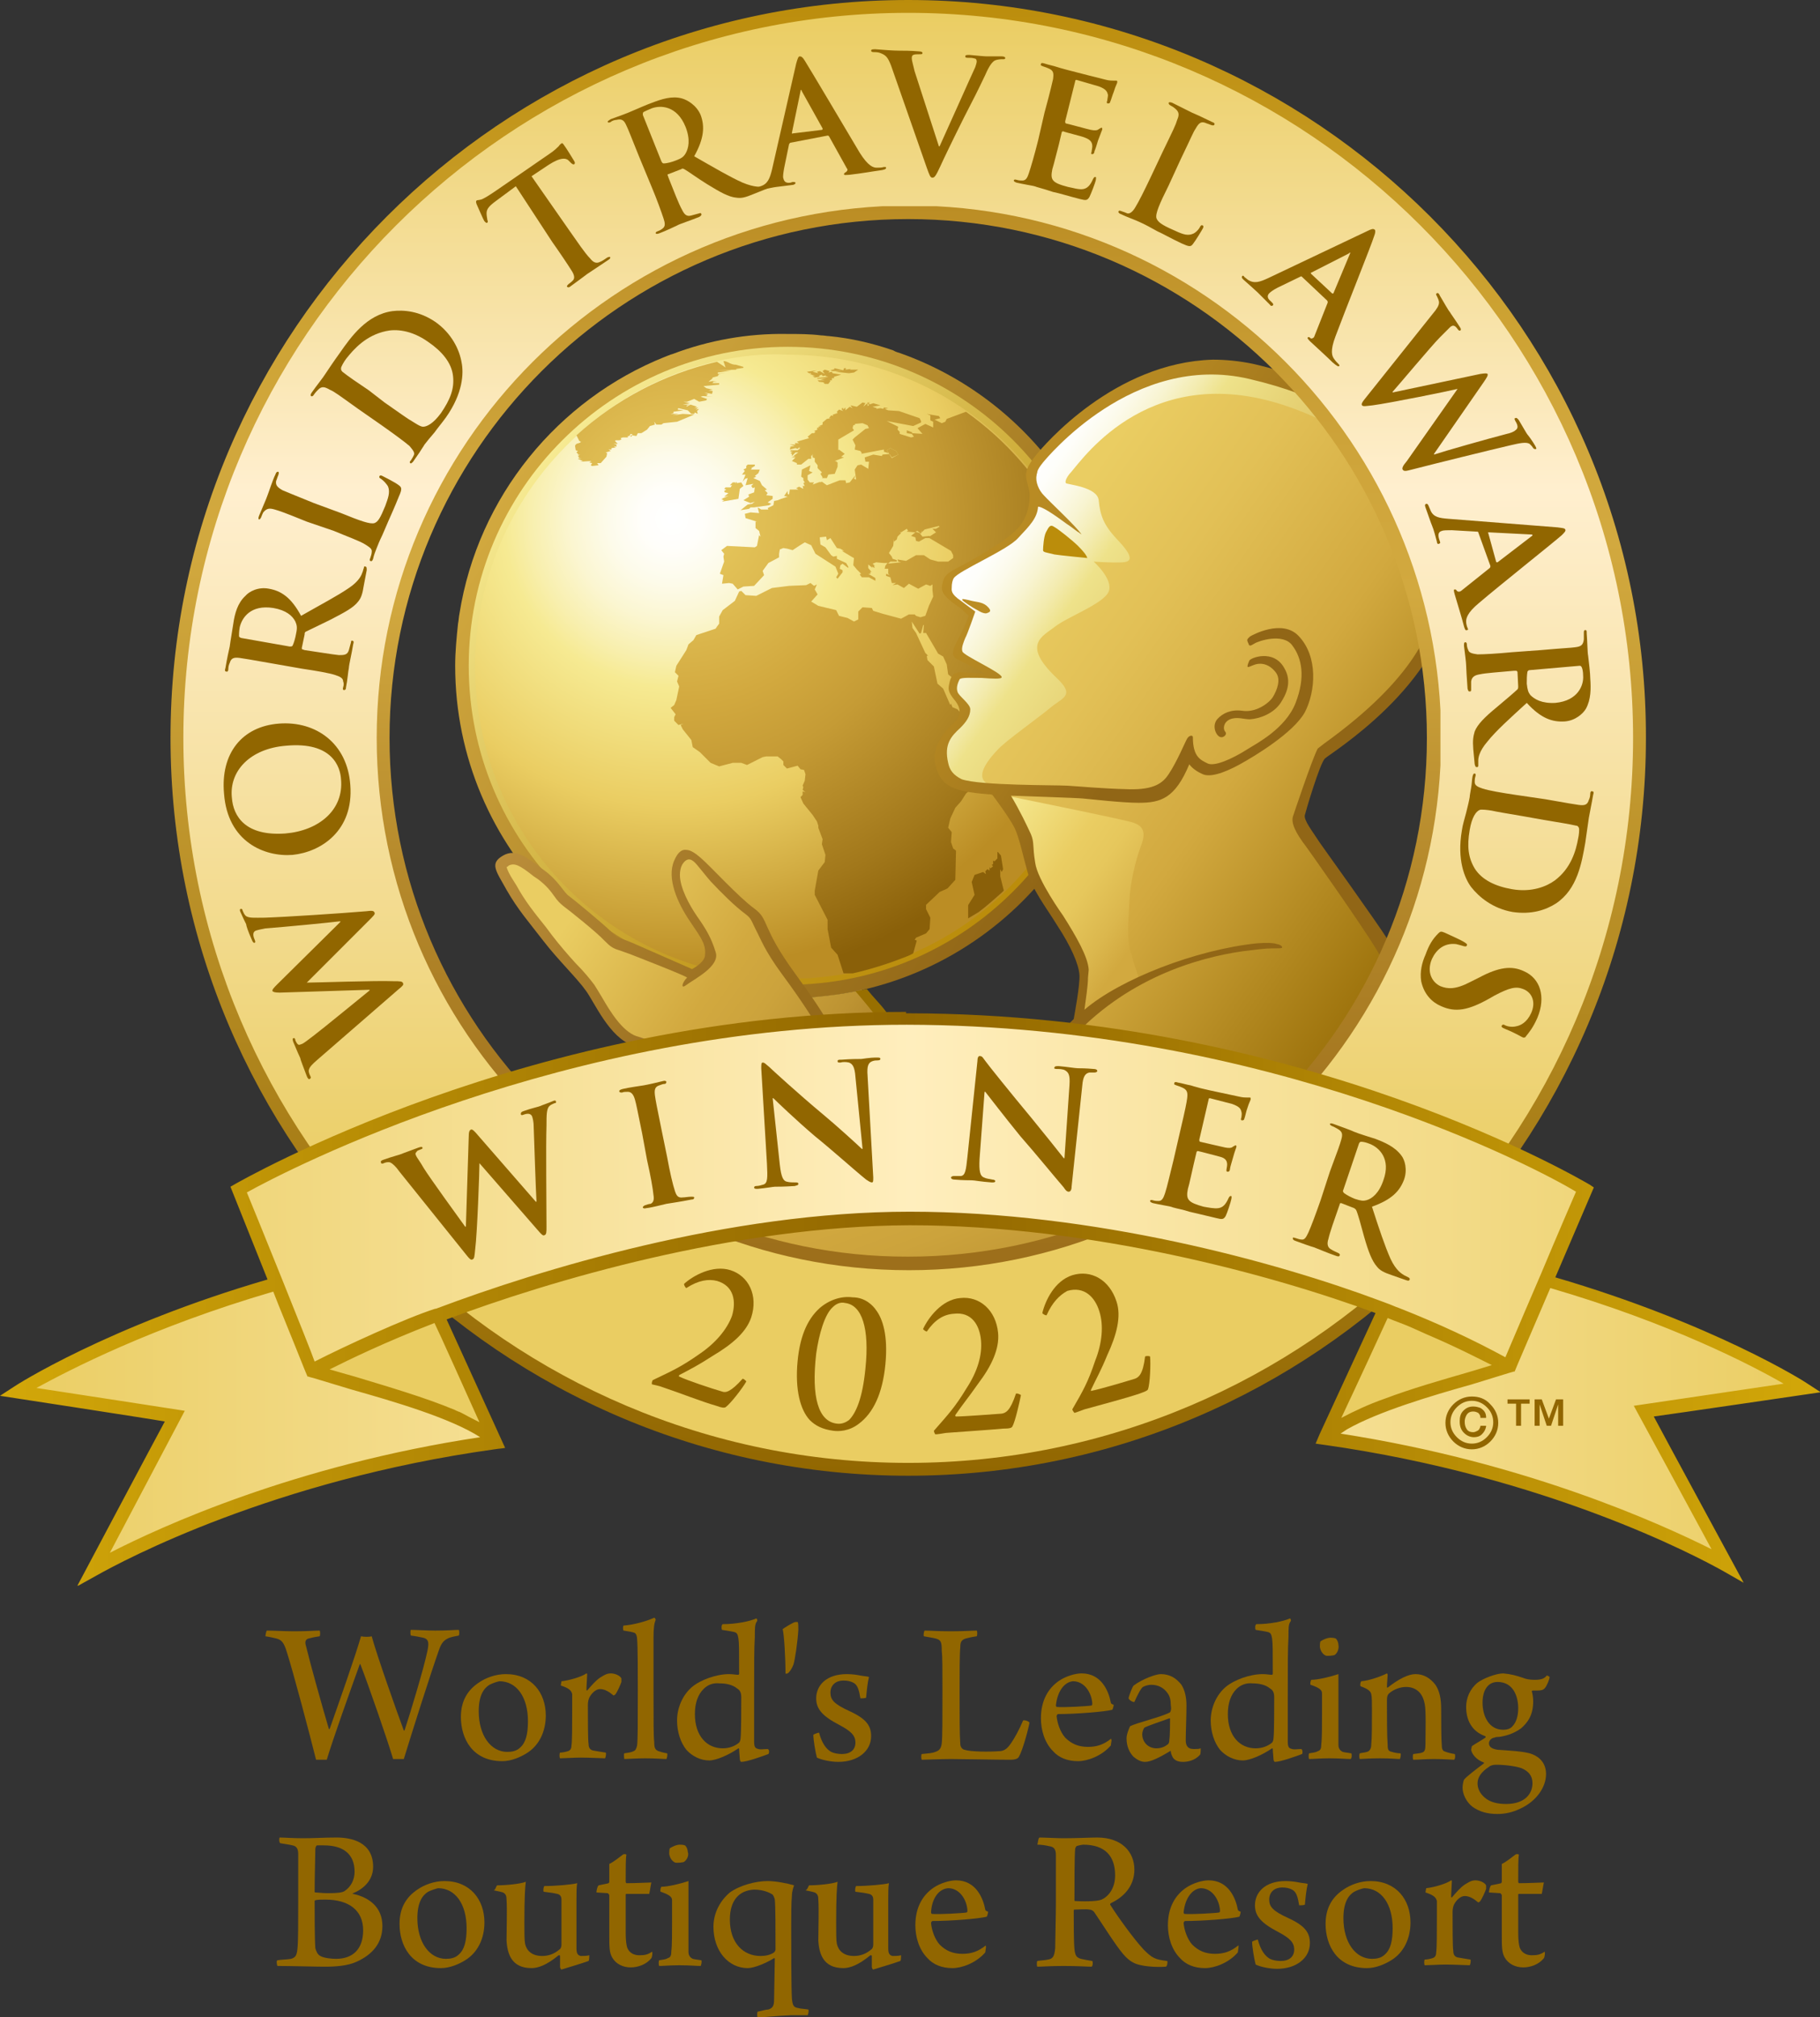 <?xml version="1.0" encoding="utf-8"?>
<!-- Generator: Adobe Illustrator 25.0.0, SVG Export Plug-In . SVG Version: 6.00 Build 0)  -->
<svg version="1.1" id="Layer_1" xmlns="http://www.w3.org/2000/svg" xmlns:xlink="http://www.w3.org/1999/xlink" x="0px" y="0px"
	 viewBox="0 0 255.1 282.7" style="enable-background:new 0 0 255.1 282.7;" xml:space="preserve">
<rect x="0" y="0" width="255.1" height="282.7" fill="#333333" stroke="none"/>
<style type="text/css">
	.st0{clip-path:url(#SVGID_2_);}
	.st1{clip-path:url(#SVGID_4_);fill:url(#SVGID_5_);}
	.st2{clip-path:url(#SVGID_7_);fill:url(#SVGID_8_);}
	.st3{clip-path:url(#SVGID_10_);fill:url(#SVGID_11_);}
	.st4{clip-path:url(#SVGID_13_);fill:url(#SVGID_14_);}
	.st5{clip-path:url(#SVGID_16_);fill:url(#SVGID_17_);}
	.st6{clip-path:url(#SVGID_19_);fill:url(#SVGID_20_);}
	.st7{clip-path:url(#SVGID_22_);fill:url(#SVGID_23_);}
	.st8{clip-path:url(#SVGID_25_);fill:url(#SVGID_26_);}
	.st9{clip-path:url(#SVGID_28_);fill:url(#SVGID_29_);}
	.st10{clip-path:url(#SVGID_31_);fill:url(#SVGID_32_);}
	.st11{clip-path:url(#SVGID_34_);fill:url(#SVGID_35_);}
	.st12{clip-path:url(#SVGID_37_);fill:url(#SVGID_38_);}
	.st13{clip-path:url(#SVGID_40_);fill:url(#SVGID_41_);}
	.st14{clip-path:url(#SVGID_43_);fill:url(#SVGID_44_);}
	.st15{clip-path:url(#SVGID_46_);fill:url(#SVGID_47_);}
	.st16{clip-path:url(#SVGID_49_);fill:url(#SVGID_50_);}
	.st17{clip-path:url(#SVGID_52_);fill:url(#SVGID_53_);}
	.st18{clip-path:url(#SVGID_55_);fill:url(#SVGID_56_);}
	.st19{clip-path:url(#SVGID_58_);fill:#916616;}
	.st20{clip-path:url(#SVGID_58_);fill:#BB8D0B;}
	.st21{clip-path:url(#SVGID_58_);fill:#BB8D24;}
	.st22{clip-path:url(#SVGID_58_);fill:#986F00;}
	.st23{clip-path:url(#SVGID_60_);fill:url(#SVGID_61_);}
	.st24{clip-path:url(#SVGID_63_);fill:url(#SVGID_64_);}
	.st25{clip-path:url(#SVGID_66_);fill:url(#SVGID_67_);}
	.st26{clip-path:url(#SVGID_69_);fill:#916600;}
	.st27{clip-path:url(#SVGID_71_);fill:url(#SVGID_72_);}
	.st28{clip-path:url(#SVGID_74_);fill:#EACD62;}
	.st29{clip-path:url(#SVGID_76_);fill:url(#SVGID_77_);}
	.st30{clip-path:url(#SVGID_79_);fill:#EACD62;}
	.st31{clip-path:url(#SVGID_81_);fill:url(#SVGID_82_);}
	.st32{clip-path:url(#SVGID_84_);fill:url(#SVGID_85_);}
	.st33{clip-path:url(#SVGID_87_);fill:#916600;}
	.st34{fill:#916600;}
</style>
<g>
	<g>
		<defs>
			<rect id="SVGID_1_" width="255.1" height="222.2"/>
		</defs>
		<clipPath id="SVGID_2_">
			<use xlink:href="#SVGID_1_"  style="overflow:visible;"/>
		</clipPath>
		<g class="st0">
			<defs>
				<path id="SVGID_3_" d="M94.3,49.6c-0.4,0.1-0.8,0.3-1.1,0.4c-15,6-26.2,19.6-28.8,36c-0.1,0.5-0.1,0.9-0.2,1.4
					c-0.2,1.9-0.4,3.9-0.4,5.9c0,25.7,20.9,46.6,46.6,46.6c25.8,0,46.6-20.9,46.6-46.6c0-20.2-12.8-37.4-30.8-43.8
					c-0.3-0.1-0.7-0.2-1-0.4c-2.9-1-5.9-1.7-9-2c-0.3,0-0.7-0.1-1.1-0.1c-1.6-0.2-3.2-0.2-4.8-0.2C104.8,46.7,99.3,47.7,94.3,49.6"
					/>
			</defs>
			<clipPath id="SVGID_4_">
				<use xlink:href="#SVGID_3_"  style="overflow:visible;"/>
			</clipPath>
			
				<linearGradient id="SVGID_5_" gradientUnits="userSpaceOnUse" x1="-170.079" y1="558.435" x2="-169.079" y2="558.435" gradientTransform="matrix(76.38 53.482 53.482 -76.38 -16803.357 51816.219)">
				<stop  offset="0" style="stop-color:#D2A93F"/>
				<stop  offset="1" style="stop-color:#916616"/>
			</linearGradient>
			<polygon class="st1" points="94.5,2.9 200.9,77.4 126.4,183.8 20,109.3 			"/>
		</g>
		<g class="st0">
			<defs>
				<path id="SVGID_6_" d="M65.7,93.3c0,24.7,20,44.7,44.7,44.7c24.7,0,44.7-20,44.7-44.7c0-24.7-20-44.7-44.7-44.7
					C85.8,48.6,65.7,68.6,65.7,93.3"/>
			</defs>
			<clipPath id="SVGID_7_">
				<use xlink:href="#SVGID_6_"  style="overflow:visible;"/>
			</clipPath>
			
				<linearGradient id="SVGID_8_" gradientUnits="userSpaceOnUse" x1="-170.079" y1="558.435" x2="-169.079" y2="558.435" gradientTransform="matrix(63.212 63.212 63.212 -63.212 -24470.01 46112.652)">
				<stop  offset="0" style="stop-color:#F6EA92"/>
				<stop  offset="0.113" style="stop-color:#EDDC7D"/>
				<stop  offset="0.403" style="stop-color:#D7BA4C"/>
				<stop  offset="0.658" style="stop-color:#C8A129"/>
				<stop  offset="0.866" style="stop-color:#BE9213"/>
				<stop  offset="1" style="stop-color:#BB8D0B"/>
			</linearGradient>
			<polygon class="st2" points="110.4,3.9 199.8,93.3 110.4,182.7 21.1,93.3 			"/>
		</g>
		<g class="st0">
			<defs>
				<path id="SVGID_9_" d="M100.5,50.6L100.5,50.6C93,52.3,86.3,56,80.8,61l0,0.1c-8.7,8-14.2,19.5-14.2,32.3
					c0,24.2,19.6,43.8,43.8,43.8c2.7,0,5.4-0.3,8-0.7c0.1,0,0.4-0.1,0.8-0.1c2.5-0.5,5-1.2,7.3-2.2c0.5-0.2,1.1-0.4,1.6-0.7v0
					c4.6-2,8.8-4.8,12.4-8.2c0.2-0.2,0.3-0.3,0.3-0.3l0,0c8.3-8,13.4-19.2,13.4-31.5c0-24.2-19.6-43.8-43.8-43.8
					C107,49.5,103.7,49.9,100.5,50.6"/>
			</defs>
			<clipPath id="SVGID_10_">
				<use xlink:href="#SVGID_9_"  style="overflow:visible;"/>
			</clipPath>
			
				<radialGradient id="SVGID_11_" cx="-170.079" cy="558.435" r="1" gradientTransform="matrix(68.653 0 0 -68.653 11770.6 38411.246)" gradientUnits="userSpaceOnUse">
				<stop  offset="0" style="stop-color:#FFFFFF"/>
				<stop  offset="5.618000e-03" style="stop-color:#FFFFFF"/>
				<stop  offset="6.140288e-02" style="stop-color:#FFFEFA"/>
				<stop  offset="0.131" style="stop-color:#FDFBEA"/>
				<stop  offset="0.207" style="stop-color:#FBF6D1"/>
				<stop  offset="0.287" style="stop-color:#F8EFAE"/>
				<stop  offset="0.343" style="stop-color:#F6EA92"/>
				<stop  offset="0.584" style="stop-color:#EACD62"/>
				<stop  offset="0.921" style="stop-color:#BB8D24"/>
				<stop  offset="1" style="stop-color:#BB8D24"/>
			</radialGradient>
			<rect x="66.6" y="49.5" class="st3" width="87.6" height="87.6"/>
		</g>
		<g class="st0">
			<defs>
				<polygon id="SVGID_12_" points="104.8,65.1 104.6,65.3 104.6,65.6 104.2,65.8 104.4,66 104,66.5 104.5,66.5 104.1,67.5 
					104.6,66.9 104.4,67.1 104.8,67 104.5,68 105.6,67.8 105.3,68.1 105.5,68.4 105.8,68.3 105.7,69 104.6,69.4 104.9,69.3 
					105,69.6 104.2,70.1 105.2,70.5 105.8,70.3 105.4,70.6 104.8,70.7 103.8,71.5 105,71.3 105.2,71.1 105.7,71.1 107.8,70.8 
					108.1,70.6 107.6,70.4 108.3,69.9 108.3,69.5 107.4,69.4 107.6,69.1 107.2,68.7 107.5,68.6 106.8,68 106.5,67.4 105.6,67 
					106,66.8 105.8,66.7 106.3,66.3 106.5,65.8 105.2,65.8 105.4,65.7 105.3,65.6 105.8,65.3 105.8,65.1 				"/>
			</defs>
			<clipPath id="SVGID_13_">
				<use xlink:href="#SVGID_12_"  style="overflow:visible;"/>
			</clipPath>
			
				<radialGradient id="SVGID_14_" cx="-170.079" cy="558.435" r="1" gradientTransform="matrix(68.233 0 0 -68.233 11700.226 38176.305)" gradientUnits="userSpaceOnUse">
				<stop  offset="0" style="stop-color:#EACD62"/>
				<stop  offset="0.207" style="stop-color:#DEBB51"/>
				<stop  offset="0.382" style="stop-color:#D2A93F"/>
				<stop  offset="0.528" style="stop-color:#C59B35"/>
				<stop  offset="0.8" style="stop-color:#A2781B"/>
				<stop  offset="0.961" style="stop-color:#8A6009"/>
				<stop  offset="1" style="stop-color:#8A6009"/>
			</radialGradient>
			<rect x="103.8" y="65.1" class="st4" width="4.5" height="6.5"/>
		</g>
		<g class="st0">
			<defs>
				<polygon id="SVGID_15_" points="103.1,67.8 103.1,67.6 102.7,67.6 102.3,68 102.6,68 102.4,68.3 101.7,68.3 101.5,68.5 
					101.8,68.6 101.5,68.8 101.6,69 102.1,69.1 101.5,69.6 102.1,69.5 101.1,69.9 101.4,70 101.1,70.1 101.5,70.1 101.2,70.3 
					103.5,69.9 103.7,68.5 104.2,68.1 103.9,67.6 103.3,67.7 103.2,67.5 				"/>
			</defs>
			<clipPath id="SVGID_16_">
				<use xlink:href="#SVGID_15_"  style="overflow:visible;"/>
			</clipPath>
			
				<radialGradient id="SVGID_17_" cx="-170.079" cy="558.435" r="1" gradientTransform="matrix(68.303 0 0 -68.303 11712.048 38215.152)" gradientUnits="userSpaceOnUse">
				<stop  offset="0" style="stop-color:#EACD62"/>
				<stop  offset="0.207" style="stop-color:#DEBB51"/>
				<stop  offset="0.382" style="stop-color:#D2A93F"/>
				<stop  offset="0.528" style="stop-color:#C59B35"/>
				<stop  offset="0.8" style="stop-color:#A2781B"/>
				<stop  offset="0.961" style="stop-color:#8A6009"/>
				<stop  offset="1" style="stop-color:#8A6009"/>
			</radialGradient>
			<rect x="101.1" y="67.5" class="st5" width="3.1" height="2.8"/>
		</g>
		<g class="st0">
			<defs>
				<path id="SVGID_18_" d="M101.4,50.6l0.3,0.9l-1.2-0.8C93.1,52.4,86.3,56,80.8,61l0.4,0.8l0.3,0.1h-0.2l0.1,0.1l-0.6,0.2
					c-0.1,0.1-0.2,0.2-0.2,0.3l0.1,0.6l0.3,0.1l-0.2,0.2l0.3,0.3l-0.2,0.1l0.4-0.1L81,63.9l0.2,0.2L81,64.2h0.5L81,64.3l0.7,0.3
					l-0.4,0.1l1.6-0.1l-0.3,0.2l0.4,0.1l-0.2,0.3l0.2,0.1l0.9-0.1l-0.2-0.3l0.5,0L85,64l0.1-0.5l-0.2-0.1l0.7-0.2L85.3,63l0.4,0
					l0-0.2l0.6-0.1l-0.3-0.2l0.4,0.1l0-0.3L86,62.2l0.6,0l-0.4-0.4l0.1-0.1l0.5,0l0.3-0.1L87,61.4l0.3-0.1h0.7l0-0.2h0.2l0.2-0.3
					l0.3,0.1l-0.4,0.2l0.2,0.1l0.1-0.2l0.6,0.1l0.2-0.4l0.5,0l0.8-0.5l0.4-0.5l0.7-0.2l-0.1-0.4l0.3,0.4l0.7,0l0.3-0.2l1.9-0.2
					l2.4-1l-1.6-0.1l-1.4,0.2l0.8-0.2l-1.1,0l0.4-0.1l0-0.2l1.4-0.2l-0.8-0.1L95,57.3l0.1-0.1l1.3,0.3l0.5,0.5h0.4l0.1-0.2l0.4,0.2
					l-0.1-0.4l0.3-0.3l-0.5,0.1l0.4-0.3l-0.6,0.1l0.4-0.2l-0.9-0.3L96.2,57l0.1-0.2l0.4-0.1l-1,0l1-0.2l-0.9-0.2l0.5,0l1-0.4
					l0.7,0.4l1-0.2l0.1-0.2l-0.9-0.3l0.3-0.1l1.4,0.1l-0.9-0.1l0.2-0.2h-0.4l0.5-0.1l-0.6-0.2l1.1,0.2l0.1-0.4l-0.6-0.1l0.6-0.1
					L99,54.4l-0.4-0.3l2.2-0.2v-0.2l-1,0l0.2-0.1l-0.1-0.1l0.6,0l-0.6-0.1l-0.6,0.1l0.6-0.5l-0.1,0l0.1-0.1l1.1-0.3l-0.4,0.1
					l0.2-0.3l1-0.2l-1.2,0.2l0-0.2l1.9-0.3h-2.2l2.9-0.1l0-0.1l1.3-0.2l-1.4-0.4c0,0,0,0-0.1,0c-0.2,0-0.5-0.1-0.7-0.2
					C101.9,50.7,101.7,50.6,101.4,50.6C101.4,50.6,101.4,50.6,101.4,50.6"/>
			</defs>
			<clipPath id="SVGID_19_">
				<use xlink:href="#SVGID_18_"  style="overflow:visible;"/>
			</clipPath>
			
				<radialGradient id="SVGID_20_" cx="-170.079" cy="558.435" r="1" gradientTransform="matrix(68.265 0 0 -68.265 11705.56 38193.832)" gradientUnits="userSpaceOnUse">
				<stop  offset="0" style="stop-color:#EACD62"/>
				<stop  offset="0.207" style="stop-color:#DEBB51"/>
				<stop  offset="0.382" style="stop-color:#D2A93F"/>
				<stop  offset="0.528" style="stop-color:#C59B35"/>
				<stop  offset="0.8" style="stop-color:#A2781B"/>
				<stop  offset="0.961" style="stop-color:#8A6009"/>
				<stop  offset="1" style="stop-color:#8A6009"/>
			</radialGradient>
			<rect x="80.6" y="50.6" class="st6" width="23.6" height="14.7"/>
		</g>
		<g class="st0">
			<defs>
				<polygon id="SVGID_21_" points="118.2,51.9 117,51.6 116.9,51.7 117.1,51.8 116.8,51.7 116.9,51.8 116.1,51.8 116.7,51.8 
					116.4,51.9 116.7,52 118,52 117.1,52.1 119,52.3 119.7,52.2 120.3,51.8 119.1,51.8 119.3,51.7 118.5,51.8 118.6,51.6 
					118.3,51.6 				"/>
			</defs>
			<clipPath id="SVGID_22_">
				<use xlink:href="#SVGID_21_"  style="overflow:visible;"/>
			</clipPath>
			
				<radialGradient id="SVGID_23_" cx="-170.079" cy="558.435" r="1" gradientTransform="matrix(68.305 0 0 -68.305 11712.394 38216.289)" gradientUnits="userSpaceOnUse">
				<stop  offset="0" style="stop-color:#EACD62"/>
				<stop  offset="0.207" style="stop-color:#DEBB51"/>
				<stop  offset="0.382" style="stop-color:#D2A93F"/>
				<stop  offset="0.528" style="stop-color:#C59B35"/>
				<stop  offset="0.8" style="stop-color:#A2781B"/>
				<stop  offset="0.961" style="stop-color:#8A6009"/>
				<stop  offset="1" style="stop-color:#8A6009"/>
			</radialGradient>
			<rect x="116.1" y="51.6" class="st7" width="4.2" height="0.7"/>
		</g>
		<g class="st0">
			<defs>
				<polygon id="SVGID_24_" points="115.3,52 115.6,52.4 114.9,52 114.5,52.1 114.7,52.3 113.9,52.1 114.5,51.9 113.1,52.1 
					113.4,52.3 113.7,52.3 113.6,52.4 113.9,52.5 113.4,52.4 114.3,52.7 113.9,52.7 114.2,52.9 114.9,52.8 114.8,52.7 114.9,52.6 
					115.2,52.5 115.3,52.7 115.8,52.6 115.7,52.7 116.1,52.8 114.5,53 114.6,53.1 115.9,53 115,53.2 115.6,53.3 114.6,53.3 
					114.8,53.5 115.7,53.6 115.4,53.6 115.7,53.9 116.1,53.8 116.4,53.4 116.3,53.3 116.6,53.3 116.6,53 116.9,53 116.9,52.8 
					117.9,52.5 116.7,52.3 116.6,52.1 116.1,52.2 116.3,52 115.6,51.8 				"/>
			</defs>
			<clipPath id="SVGID_25_">
				<use xlink:href="#SVGID_24_"  style="overflow:visible;"/>
			</clipPath>
			
				<radialGradient id="SVGID_26_" cx="-170.079" cy="558.435" r="1" gradientTransform="matrix(68.266 0 0 -68.266 11705.776 38194.551)" gradientUnits="userSpaceOnUse">
				<stop  offset="0" style="stop-color:#EACD62"/>
				<stop  offset="0.207" style="stop-color:#DEBB51"/>
				<stop  offset="0.382" style="stop-color:#D2A93F"/>
				<stop  offset="0.528" style="stop-color:#C59B35"/>
				<stop  offset="0.8" style="stop-color:#A2781B"/>
				<stop  offset="0.961" style="stop-color:#8A6009"/>
				<stop  offset="1" style="stop-color:#8A6009"/>
			</radialGradient>
			<rect x="113.1" y="51.8" class="st8" width="4.8" height="2"/>
		</g>
		<g class="st0">
			<defs>
				<path id="SVGID_27_" d="M139.8,119.6v0.7l-0.4,0.4l-0.2-0.1l0,0.5l-0.2,0.1l0.2,0.2l-0.4,0.3l-0.1-0.2l0,0.5l-0.3-0.2l-0.3,0.3
					l0.1,0.4l-0.4-0.3l-1.2,0.4l-0.4,1l0.4,1.8l-1,1.6l0.1,1.7l1.5-0.9c1.2-0.9,2.5-2.1,3.2-2.7c0.1-0.1,0.2-0.2,0.3-0.3l-0.5-2v-1
					l0.2,0.4l0.2-0.4l-0.3-1.9l-0.5-0.6L139.8,119.6z"/>
			</defs>
			<clipPath id="SVGID_28_">
				<use xlink:href="#SVGID_27_"  style="overflow:visible;"/>
			</clipPath>
			
				<radialGradient id="SVGID_29_" cx="-170.079" cy="558.435" r="1" gradientTransform="matrix(68.285 0 0 -68.285 11708.932 38204.996)" gradientUnits="userSpaceOnUse">
				<stop  offset="0" style="stop-color:#EACD62"/>
				<stop  offset="0.207" style="stop-color:#DEBB51"/>
				<stop  offset="0.382" style="stop-color:#D2A93F"/>
				<stop  offset="0.528" style="stop-color:#C59B35"/>
				<stop  offset="0.8" style="stop-color:#A2781B"/>
				<stop  offset="0.961" style="stop-color:#8A6009"/>
				<stop  offset="1" style="stop-color:#8A6009"/>
			</radialGradient>
			<rect x="135.7" y="119.4" class="st9" width="5.2" height="9.4"/>
		</g>
		<g class="st0">
			<defs>
				<path id="SVGID_30_" d="M124.3,63.1l0.5-0.3l0.8,0.4l0.3,0.5l-0.9,0.5L124.3,63.1z M121.8,56.8l-0.2,0.1l0-0.4l-0.6,0.5l0.3-0.5
					l-0.4-0.1l-0.8,0.6l-0.9-0.2l0.3,0.4l-0.4-0.2l-0.6,0.5l0-0.4l-0.3,0.3l0-0.2h-0.2l0,0.2l0.2,0.2l-0.6-0.2l-0.3,0.3l0.1,0.2
					l-0.6,0.1l0.5,0l-0.6,0.1l0.1,0.2l-0.3-0.1l-0.3,0.4h0.3l-0.6,0.1l-0.6,0.5l0,0.3l-0.5,0.2l0.3,0l-0.4,0.1l0.1,0.2l-0.2-0.1
					l-0.1,0.2l0.1,0.1l-0.5,0.2l0.2,0.1l-0.2,0.2l-0.3,0l-0.6,0.5l0.2,0.2l-1.4,0.4l-0.3,0.1l0.3,0.2h-0.6l0.1,0.2l-0.8,0l0.7,0.2
					l-0.7,0.1l0.1,0l-0.1,0.4l0.8-0.2l0.3,0.1l0.3-0.3l-0.1,0.2h0.2l-0.4,0.3l-1,0l0,0.2l0.3,0l-0.3,0.2l0.2,0.1l0,0.3l0.5-0.5h0.4
					l-0.7,0.5l0.3,0l-0.6,0.2h0.6l-0.5,0.5l0.7,0.3l0,0.2l0.6,0l1-0.8l0.4,0v-0.5l0.1,0.1l0.1-0.3l0,0.5l0.3,0.1v0.5l0.4,0.5l0,0.4
					l0.6,0.6l-0.2,0.2l0.3,0.5l-0.1,0.1l0.7,0l0.2-0.5l0.9-0.1l0.4-1l0-0.6l-0.2-0.1l0.2,0l-0.4-0.1l1.3-0.5l-0.4-0.1l0.5-0.4
					l-0.8-0.6l-0.1,0.1v-1.5l0.5-0.3l1.7-1l-0.2-0.3l0.1-0.4l0.3-0.1l-0.1-0.1l1.1-0.1l0.7,0.3l0.2,0.4l-0.5,0.1l-1.5,1.2l-0.3,0.3
					l0.4,0.8l-0.1,0.6l0.8,0.2l0.2,0.3l-0.1,0.1l2.6-0.5l0.6-0.1v0.3l1,0.3l-1.2,0.1l-0.1,0.2l-1.2-0.2l-1.2,0.4l0.1,0.6h0.5l-0.1,1
					l-1-0.6l-0.5,0.1l-0.4,0.6l0.2,1.4l-0.3-0.1l0.2-0.5l-0.8,1l-0.5,0.1l-0.1-0.4h-0.8l-1.8,0.7l-0.7-0.5l-0.3,0.1l0.1-0.1
					l-1.1,0.4l0.2-0.3l-0.6,0l-0.3-0.4l0-0.6l0.7-0.4l-0.5-0.2l0.2-0.8l-1.2,0.6l-0.1,1l0.3,0.2v0.3l0.2,0.3l-0.2,0.1l0.2,0.4
					l-0.3,0l0.1,0.4l-0.6-0.3l-0.4,0.2l0.3,0.2l-0.2,0h-1l-0.1,0.7l-0.2-0.1v-0.4l-0.5,0.7l0.5,0.1l-0.9,0.3l-0.5,0.2l-0.5,0.1
					l-0.1,0.6l-0.8,0.4l0.1,0.2l-1,0l-0.5-0.3l0.2,0.8l-1.2-0.1l-0.8,0.2l0.1,0.6l1.6,0.5h-0.2V74l0.5,0.4l0.2,0.8l-0.2-0.2
					l-0.3,1.5l-0.3,0.2l-3.9-0.2l-0.8,0.6l0.4,0.5l-0.1,0.4l0.1,0.7l-0.6,1.7l0.5,0.2l-0.2,1.2l1-0.1l0.5,0.1l0.7,0.8l0.8-0.4
					l1.5-0.1l1.4-1.5l-0.2-0.6l0.8-1.1l1.5-0.8l0-0.5l0.1-0.6l0.5-0.2l0.6,0.1l0.7,0.2l0.9-0.6l0.8-0.5l0.9,0.4l0.6,1.2l2.8,1.8
					l0.4,1l-0.3,0.5l0.2,0.2l0.7-0.9l0-0.3l-0.4-0.2l0.1-0.5l0.3-0.2l0.8,0.6l0-0.2l-0.3-0.5l-1.3-0.6l0-0.4l-0.5,0.1l-0.3-0.2
					l-0.8-1.1l-0.7-0.4l-0.1-1l0.9-0.1l0.1,0.5l0.5-0.3l0.9,1.4l0.5,0.1l0.5,0.3h-0.3l1.5,0.9l0.2,0.1l-0.1,1l0.5,0.6l0.6,0.6
					l-0.2,0.1l0.3,0.4h1l0.9,0.5l0-0.4l-1-0.6l0.3,0l0-0.3l0.2,0.1l-0.5-0.6v-0.5l0.6,0.5l-0.1-0.2l0.4,0.2l-0.1-0.4l0.3,0.2
					l-0.5-0.4l0.5-0.2l1.1,0.1l0.5,0l-0.4,0.5l0.8-0.7l0.9,0l0-0.2l-0.6-0.2l-0.1-0.3l-0.4-0.5l0.6-1l0.1-1v0.4l0.4-0.3l0.1-0.4
					l0.5-0.5l-0.2-0.2l0.2,0.1l0.8-0.5l0.2,0.3h-0.4l0.3,0l-0.1,0.1l1.2,0.1l-0.6,0.5l0.6,0.2l0.1,0.5l0.4,0.1l0.9-0.5l0.6,0l0-0.3
					l-1,0.1l-0.4-0.5l-0.6-0.2l0.3-0.1l0.5,0.4l0.1-0.5v0.3l0.4-0.4l2-0.5l0.1,0.1l-0.5,0.3h-0.5l0.5,0.5l-1.1,0.7l3.2,1.9l0.3,0.6
					l0,0.4l-0.7,0.5l-1.4,0l-1.1-0.3l-0.9-0.6l-1.1,0l-1.4,0.8l-1.2-0.2l0.1,0.3l0.4,0.1l-2,0.2l-0.2,0.3l-0.1,0.4l0.5,0v0.7
					l0.2,0.2l-0.5-0.2l0,0.3l0.6,0.2l0.2,0.8l0.6,0l-0.5,0.3l0.7-0.1l0.9,0.5l0.7-0.6l1.3,0.7l1.1-0.6l0.6,0.2l0.3-0.2v0.8l0.1,0.9
					l-0.6,1.3l-0.5,1.4l-0.7,0.2l-0.6-0.2l-0.2-0.2l-0.8,0l-1.1,0.6l-2.6-0.7l-1.3-0.4l-0.2-0.4l-1.3-0.1l-0.6,0.6l0,1.1l-0.6,0.3
					l-0.9-0.5l-1.2-0.3l-0.4-0.8l-2.5-0.6l-1-0.6l0.9-1l-0.4-0.7l0.3-0.7l-0.4,0.2l-0.5-0.4l-0.6,0.3l-2.4,0.1l-2.4,0.3l-2.2,1.1
					l-1.5-0.1l-0.6-0.6l-0.3,0.1l-0.6,1.3l-1.7,1.3l-0.5,0.9l0,1l-0.3,0.4l-0.2,0.3L97.6,89l-0.4,0.7l-0.7,0.6l-0.3,0.8l-1.4,2.2
					l-0.2,0.9l0.5,0.5l-0.2,0.8l0.3,0.7l-0.4,1.9l-0.3,0.7L94,99.2l0.7,0.9l-0.2,0.4v0.5l0.6,0.6l0.7-0.2l-0.4,0.2l0.3,0.6l1.2,1.5
					l0.2,1l1,0.7l1.5,1.5l1.2,0.5l1.9-0.5l1.2,0l0.8,0.3l2.2-1.1l0.5-0.1l0.6,0l1,0l0.5,0.4l0.3,0.3v0.5l0.5,0.5l1.5-0.4l0.4,0.5
					l0.5,0.1l0.2,0.6l-0.1,0.9l-0.3,0.7l0.1,0.2l-0.1,0.4l0.4,0.3l-0.4-0.1l0,0.5l-0.3,0.3l0.4,0.9l1.3,1.6l0.6,0.9l0.2,0.6l0,0.3
					l0.6,1.6l-0.1,0.7l0.5,1.5l-0.1,1l-0.9,1.2l-0.5,2.8l0,0.6l1.8,3.5v1.3l0.5,2.6l0.9,1l0.9,2.8c0,0,0,0,0,0
					c0.3,0,0.5-0.1,0.8-0.1c1.4-0.3,4.2-1,7.3-2.2c0.5-0.2,1.1-0.4,1.6-0.7l0.5-1.8l-0.3-0.1l0.2-0.3l1.4-0.6l0.5-0.6l0.1-1.6
					l-0.6-1.2l0-0.6l1.9-1.8l1.1-0.5l1.1-1.2l0.1-4.1l-0.4-0.3l-0.3-0.9l0.1-1.4l-0.5-0.6l0.3-1.3l0.7-1.5l0.8-0.9l0.7-1.1l2.2-1.9
					l1.3-1.5l0.8-1.3l0.8-2l0.5-1.6l0.3,0l-0.2-0.1l0.1-1.1l-0.4-0.1l-1,0.4l-3.3,0.8l-0.8-0.9l-0.5-0.1l0.5-0.4l-0.2-0.6l-1.3-1.4
					l-0.7-0.3l-0.2-0.5l-0.1,0.2l-1-2.3l-0.8-0.7l-0.5-2.4l-0.9-0.9l-0.1-0.6l0.2,0l-0.4-0.4l-1.3-2.8l-0.5-0.7l-0.1-0.9l1.1,1.7
					l0.2-0.1l0.3-1.1h0.1l-0.1,1.1h0.4l1.7,2.9l0.7,0.4l0.5,1.1l0.2,1.4l1.1,0.9l1.3,2.5v0.9l0.7,2.1h1l0.6-0.5l2-0.5l0.5-0.5
					l1.8-0.7l0-0.5l0.5-0.3l1.3-0.3l0.4-0.7l0.5-0.1l0.2-0.6l0.7-0.3l0-1.1l0.4,0l0.7-1.6l-0.8-0.9l-1.3-0.5l-0.4-0.6l-0.1-0.6
					l0-0.5l-0.2,0.2l-1.3,1.6l-1.4,0l-0.4-0.2l0-0.3l0-1l-0.3-0.2l-0.2,1.1l-0.5-0.8l-0.1-0.7l-1.2-1.5l-0.5-0.6l0.4-0.3l-0.2-0.2
					l0.4,0l0.1-0.4l0.5,0.5l0.3-0.1l1.2,1.8l1.6,0.9l0.7,0.1l1.2-0.5l0.3,0.2l0.5,1l2.9,0.4l2.3-0.1l1,0l0.8,1.1l0.4,0.1l0.7,0.7
					l0.8-0.1c-0.2-14.5-7.4-27.3-18.4-35.1l-2.7,1l-0.2,0.4l-0.5,0.2l-1-0.5l0.8-0.2l-0.2-0.3l-1.7-0.3l0.5,0.2l0,0.7l0.4,0.2l0,0.8
					l-1.1-0.5l-1.1,0.6l0.7,0.8l-1.5-0.1l0.1-0.1l-0.8-0.3l0,0.4l0.7,0.1l0.3,0.4l-0.4,0.1l-1.6-0.5l0-0.3l-0.3-0.3l0.1-0.4
					l-1.6-0.8l3.7,0.7l1.1-0.5l0-0.2l-0.2-0.4l-2.9-1l-1.5-0.1l-0.5-0.2l0.5-0.1l-0.6-0.1l-0.1,0.2l-0.4-0.1h0l-0.6,0.1l0.1-0.1
					l-0.6-0.2l1.1-0.2l-1-0.3l-0.6,0.2l0.1-0.1l-0.2-0.1l0.3-0.1l-0.5-0.1L121.8,56.8z"/>
			</defs>
			<clipPath id="SVGID_31_">
				<use xlink:href="#SVGID_30_"  style="overflow:visible;"/>
			</clipPath>
			
				<radialGradient id="SVGID_32_" cx="-170.079" cy="558.435" r="1" gradientTransform="matrix(68.265 0 0 -68.265 11705.617 38194.016)" gradientUnits="userSpaceOnUse">
				<stop  offset="0" style="stop-color:#EACD62"/>
				<stop  offset="0.207" style="stop-color:#DEBB51"/>
				<stop  offset="0.382" style="stop-color:#D2A93F"/>
				<stop  offset="0.528" style="stop-color:#C59B35"/>
				<stop  offset="0.8" style="stop-color:#A2781B"/>
				<stop  offset="0.961" style="stop-color:#8A6009"/>
				<stop  offset="1" style="stop-color:#8A6009"/>
			</radialGradient>
			<rect x="94" y="56.4" class="st10" width="60.2" height="80"/>
		</g>
		<g class="st0">
			<defs>
				<polygon id="SVGID_33_" points="124.3,63.1 125,64.1 125.9,63.7 125.6,63.2 124.8,62.8 				"/>
			</defs>
			<clipPath id="SVGID_34_">
				<use xlink:href="#SVGID_33_"  style="overflow:visible;"/>
			</clipPath>
			
				<radialGradient id="SVGID_35_" cx="-170.079" cy="558.435" r="1" gradientTransform="matrix(68.235 0 0 -68.235 11700.547 38177.328)" gradientUnits="userSpaceOnUse">
				<stop  offset="0" style="stop-color:#EACD62"/>
				<stop  offset="0.207" style="stop-color:#DEBB51"/>
				<stop  offset="0.382" style="stop-color:#D2A93F"/>
				<stop  offset="0.528" style="stop-color:#C59B35"/>
				<stop  offset="0.8" style="stop-color:#A2781B"/>
				<stop  offset="0.961" style="stop-color:#8A6009"/>
				<stop  offset="1" style="stop-color:#8A6009"/>
			</radialGradient>
			<rect x="124.3" y="62.8" class="st11" width="1.6" height="1.3"/>
		</g>
		<g class="st0">
			<defs>
				<path id="SVGID_36_" d="M166.7,51.6c-9.1,2.1-18.1,9.3-20.7,12.6c-2.7,3.2-0.4,3.3-0.8,6.3c-0.4,2.9-4.4,6-7.6,7.8
					c-3.2,1.8-5,2.8-4.9,4.1c0.1,1.3,3.3,3.7,3.3,3.7s-0.4,1.4-1,3.1c-0.6,1.7-0.9,2.2-0.4,2.8c0.5,0.6,4.5,2.6,4.5,2.6h-3.7
					c-2.4,0-2.4,2.1-1.2,3.6c1.3,1.5,0.8,2.3-0.8,4.1c-1.5,1.8-2.3,3.3-1,5.9c1.3,2.6,7.7,2.3,7.7,2.3s3.1,5.4,4.1,10
					c1,4.6,6.1,11.3,7.4,14.9c1.3,3.6-0.8,8.2-0.8,8.2c-5.1,5.9-8.3,12.7-10,17.3l-0.6,1.6l43.9,2.2c0,0,12.5-27.1,11.2-29.3
					c-1.6-2.6-9.3-13.8-9.3-13.8l-4.1-6.4l3.5-8.8c12.7-10.9,18.3-16.6,16.9-31.5c-1.3-13.6-22.4-23.4-33-23.4
					C168.3,51.4,167.4,51.4,166.7,51.6"/>
			</defs>
			<clipPath id="SVGID_37_">
				<use xlink:href="#SVGID_36_"  style="overflow:visible;"/>
			</clipPath>
			
				<linearGradient id="SVGID_38_" gradientUnits="userSpaceOnUse" x1="-170.079" y1="558.435" x2="-169.079" y2="558.435" gradientTransform="matrix(73.406 51.399 51.399 -73.406 -16086.604 49817.449)">
				<stop  offset="0" style="stop-color:#EACD62"/>
				<stop  offset="8.427000e-02" style="stop-color:#EACD62"/>
				<stop  offset="0.281" style="stop-color:#E2C056"/>
				<stop  offset="0.539" style="stop-color:#D2A93F"/>
				<stop  offset="1" style="stop-color:#916600"/>
			</linearGradient>
			<polygon class="st12" points="155,17.3 256.9,88.6 179.8,198.7 78,127.4 			"/>
		</g>
		<g class="st0">
			<defs>
				<path id="SVGID_39_" d="M106.9,158.2c0.2,0.9-3.5,13.3-3.6,15.6l26.6,3.4l23.7-4.7l-25.7-17.9
					C127.9,154.6,106.5,156.2,106.9,158.2"/>
			</defs>
			<clipPath id="SVGID_40_">
				<use xlink:href="#SVGID_39_"  style="overflow:visible;"/>
			</clipPath>
			
				<linearGradient id="SVGID_41_" gradientUnits="userSpaceOnUse" x1="-170.079" y1="558.435" x2="-169.079" y2="558.435" gradientTransform="matrix(30.896 81.453 81.453 -30.896 -40118.266 31232.021)">
				<stop  offset="0" style="stop-color:#EACD62"/>
				<stop  offset="0.18" style="stop-color:#EACD62"/>
				<stop  offset="0.483" style="stop-color:#D2A93F"/>
				<stop  offset="0.586" style="stop-color:#CCA33C"/>
				<stop  offset="0.72" style="stop-color:#BD9332"/>
				<stop  offset="0.87" style="stop-color:#A37821"/>
				<stop  offset="0.955" style="stop-color:#916616"/>
				<stop  offset="1" style="stop-color:#916616"/>
			</linearGradient>
			<polygon class="st13" points="147.3,137.9 161.1,174.3 109.6,193.9 95.8,157.4 			"/>
		</g>
		<g class="st0">
			<defs>
				<path id="SVGID_42_" d="M95,123.9c0.6,2.6,4.2,7.4,4.6,9c0.4,1.6-2.6,3.4-2.6,3.4s-6.4-2.4-9.8-4c-3.4-1.6-6.6-5-8.8-7.2
					c-2.2-2.2-6-5-7.2-5c-1.2,0-1.6,1.6-0.6,3c1,1.4,6,8.6,8,10.6c2,2,5,6.2,6.6,9c1.6,2.8,4.6,3.6,11.6,6c7,2.4,7.8,5.4,8.2,7.4
					c0.2,0.9,0.1,3.6,0,5.8l12.7,2.7l9.5-0.1l-1.2-12.2c0,0-0.8-6.7-1.2-7.9c-0.4-1.2-4-5.7-4-5.7c-3.1,0.8-7.6,1.1-7.6,1.1
					s-5.4-8.4-6.4-10.1c-1-1.8-6.2-6.4-8.6-9c-0.6-0.7-1.2-1-1.7-1C95.2,119.8,94.5,122,95,123.9"/>
			</defs>
			<clipPath id="SVGID_43_">
				<use xlink:href="#SVGID_42_"  style="overflow:visible;"/>
			</clipPath>
			
				<linearGradient id="SVGID_44_" gradientUnits="userSpaceOnUse" x1="-170.079" y1="558.435" x2="-169.079" y2="558.435" gradientTransform="matrix(58.794 41.168 41.168 -58.794 -12920.579 39956.055)">
				<stop  offset="0" style="stop-color:#EACD62"/>
				<stop  offset="0.18" style="stop-color:#EACD62"/>
				<stop  offset="0.483" style="stop-color:#D2A93F"/>
				<stop  offset="0.586" style="stop-color:#CCA33C"/>
				<stop  offset="0.72" style="stop-color:#BD9332"/>
				<stop  offset="0.87" style="stop-color:#A37821"/>
				<stop  offset="0.955" style="stop-color:#916616"/>
				<stop  offset="1" style="stop-color:#916616"/>
			</linearGradient>
			<polygon class="st14" points="88.5,92.7 148.2,134.5 108.2,191.6 48.5,149.9 			"/>
		</g>
		<g class="st0">
			<defs>
				<path id="SVGID_45_" d="M144,118.5c0.3,1.9,0.9,4.2,2.2,6.3c1.4,2.2,5.4,9.1,5.6,10.3c0.3,1.2-0.4,8.1-0.4,8.1l8.3-5.9
					c0,0-0.8-2.3-1.3-4.2c-0.5-2-0.2-4.3-0.1-6.8c0.1-2.5,0.8-5.5,1.6-7.7c0.9-2.2,0.1-2.9-1-3.3c-1-0.4-18.4-3.9-18.4-3.9
					S143.7,116.6,144,118.5"/>
			</defs>
			<clipPath id="SVGID_46_">
				<use xlink:href="#SVGID_45_"  style="overflow:visible;"/>
			</clipPath>
			
				<linearGradient id="SVGID_47_" gradientUnits="userSpaceOnUse" x1="-170.079" y1="558.435" x2="-169.079" y2="558.435" gradientTransform="matrix(25.006 17.509 17.509 -25.006 -5388.327 17059.504)">
				<stop  offset="0" style="stop-color:#F6EA92"/>
				<stop  offset="0.399" style="stop-color:#EACD62"/>
				<stop  offset="0.554" style="stop-color:#E6C75C"/>
				<stop  offset="0.754" style="stop-color:#DBB74D"/>
				<stop  offset="0.882" style="stop-color:#D2A93F"/>
				<stop  offset="1" style="stop-color:#D2A93F"/>
			</linearGradient>
			<polygon class="st15" points="147.3,101.9 175.9,121.9 154.3,152.7 125.7,132.8 			"/>
		</g>
		<g class="st0">
			<defs>
				<path id="SVGID_48_" d="M148.2,61.7c-4.2,4-3.7,5-3.4,6.7c0.3,1.7-0.1,3.5-1.2,5.4c-1.1,1.8-6.2,4.5-7.8,5.2
					c-1.6,0.7-3.1,2.1-2.9,3.5c0.2,1.5,3.3,3.3,3.3,3.3s-0.9,2.2-1.7,4.1c-0.9,1.8-0.2,1.6,0.3,2.1c0.4,0.4,4.7,2.5,4.7,2.5
					s-2.3,0-3.8-0.1c-1.6-0.1-1.6,0.2-1.8,1c-0.2,0.9,0.4,2.3,1,3.3c0.6,0.9-0.1,2.2-0.8,3.1c-0.7,0.9-2.8,2.7-1.6,6
					c1.3,3.3,8.5,2.6,8.5,2.6c-5-0.2-3.5-2.9-1.1-5.4c1.1-1.2,5.5-4.3,7.3-5.8c1.8-1.5,3.6-1.7,0.8-4.3c-4.8-4.6-1.9-5.7-0.1-7.1
					c1.8-1.4,6.8-3.2,7.5-4.9c0.7-1.7-2.1-4.2-2.1-4.2s2.6,0.2,4.1,0.1c1.5-0.1,1.2-1.1-0.8-3.2c-2-2.1-2.4-3.5-2.6-5.5
					c-0.2-1.9-4.5-2.2-4.6-2.4c-0.2-0.3,0.3-1.1,0.7-1.5c1.9-2.2,11.5-16,30.8-9.1c21.8,7.8,22.1,25.3,22.1,25.3
					c1.1-8.4-4.6-22.9-22.8-28.5c-3.9-1.2-7.4-1.7-10.5-1.7C158.1,51.9,151.5,58.6,148.2,61.7"/>
			</defs>
			<clipPath id="SVGID_49_">
				<use xlink:href="#SVGID_48_"  style="overflow:visible;"/>
			</clipPath>
			
				<linearGradient id="SVGID_50_" gradientUnits="userSpaceOnUse" x1="-170.079" y1="558.435" x2="-169.079" y2="558.435" gradientTransform="matrix(47.205 33.053 33.053 -47.205 -10284.667 32046.965)">
				<stop  offset="0" style="stop-color:#FFFFFF"/>
				<stop  offset="5.618000e-03" style="stop-color:#FFFFFF"/>
				<stop  offset="4.840751e-02" style="stop-color:#FEFEFA"/>
				<stop  offset="0.101" style="stop-color:#FCFAEA"/>
				<stop  offset="0.16" style="stop-color:#F8F4D1"/>
				<stop  offset="0.222" style="stop-color:#F3EBAE"/>
				<stop  offset="0.275" style="stop-color:#EEE28A"/>
				<stop  offset="0.832" style="stop-color:#D2A93F"/>
				<stop  offset="1" style="stop-color:#D2A93F"/>
			</linearGradient>
			<polygon class="st16" points="155.1,15.8 232.7,70.1 180,145.3 102.5,91 			"/>
		</g>
		<g class="st0">
			<defs>
				<path id="SVGID_51_" d="M145.2,63.8c-2.2,2.7-1.2,3.1-0.9,5.3c0,0,0.3,2.9-1.7,5c-1.5,1.6-4.5,3.3-6.6,4.5
					c-2.1,1.2-3.5,1.6-3.8,2.8c-0.3,1.2-0.6,1.8,2.4,3.8l1.2,1.1c-0.4,1-0.4,1.1-1.2,2.7c-0.7,1.4-1.7,2.8-0.4,3.4
					c1.3,0.6,3.9,2,3.9,2s-3.1-0.2-3.6-0.2c-0.6,0-1.2,0.4-1.4,1.4c-0.2,0.9-0.3,1.3,0.7,2.5c1,1.2,0.9,2.3-0.1,3.2
					c-1,0.9-3.2,3.2-2.6,5.8c0.7,2.9,2.1,3.8,7.4,4.2c0.2,0,0.4,0,0.6,0.1c0.1,0.1,2.4,3.2,3.1,4.6c0.7,1.5,1.1,3.6,1.8,6.1
					c0.7,2.6,2.4,4.7,4.2,7.6c1.9,2.9,3,5.4,3.1,6.9c0.1,1.4-0.7,5.6-0.8,6.2c-0.3,0.3-0.7,0.7-1,1c-0.3,0.3-1.1,1.1-1.5,1.6
					c-4,4.9-6.8,10.4-8.6,14.8c-0.2,0.5-1,2.6-1.1,3h1l2-0.5c0.2-0.5,0.9-2.7,1-2.8c2.3-5.8,4.4-10.3,7.5-13.9
					c7.9-8.9,18.1-11.8,24.4-12.7c1.6-0.2,3.1-0.4,4.1-0.4c0.1,0,0.2,0,0.3,0c0.5,0,1.1,0,1.1-0.1c0.1-0.3-0.6-0.5-0.7-0.5
					c-0.6-0.2-1.6-0.2-2.9-0.1c-8.5,0.9-19.1,5-24.1,9.3c0.2-1.5,0.5-3.4,0.5-4.5c0-0.1,0.1-1,0.1-1.1c-0.1-1.8-1.7-4.6-3.6-7.6
					c0,0-3.6-5-3.9-7.4c-0.4-2.4-0.1-2.8-0.6-4c-0.6-1.3-1.5-3.2-2.8-5.4c2.5,0.1,9.1,0.3,10.1,0.4c1.2,0.1,5.5,0.6,7.8,0.6
					c3.1,0,5.1-0.6,7.1-5.4c0,0,0.5,0.8,1.9,1.4c1.4,0.6,4.1-0.8,5.2-1.4c2-1.1,7.5-4.4,9.1-7.3c1.5-2.9,1.9-7.8-0.9-10.7
					c-2.3-2.4-6.5-0.1-6.8,0.1c-0.4,0.4-0.5,0.4-0.2,1c0.1,0.4,0.3,0.3,0.8,0c0.6-0.4,4-1.5,5.3,0.2c1.4,1.8,1.9,4.5,0.5,8.1
					c-1.4,3.6-5.5,5.7-6.6,6.4c-2.5,1.6-4.8,2.5-5.7,2.1c-1-0.5-2.1-0.9-2.1-3.7c0-0.3-0.5-0.3-0.8,0.2c-0.3,0.5-1.4,3.2-2.6,5
					c-0.8,1.2-2,2.2-5.6,2.1c-4-0.1-6.8-0.4-8.6-0.5c-1.7-0.1-12.2,0-14.8-0.9c-1.2-0.6-1.7-1.3-1.9-2.3c-0.6-2.6,0.4-3.7,1.7-4.9
					c0.8-0.8,1.4-1.6,1.4-2.6c0-0.8-1.7-1.9-1.8-2.5c-0.2-0.6,0.1-1.3,0.3-1.7c0.2-0.3,1.7-0.2,3.1-0.2c1.4,0.1,2.8,0.2,2.8-0.1
					c0.1-0.6-5.3-3-5.5-3.6c-0.2-0.5,0.2-1.4,0.4-1.9c0.3-0.5,1.4-3.7,1.4-3.7s-1.9-1.4-2-1.5c-1.5-1-1.3-1.5-1.3-1.9
					c0-0.5,0.1-1,0.3-1.3c0.8-1.1,7.5-3.9,9-5.6c1.6-1.7,2.7-2.8,2.8-4.4c0.8,0,3.3,1.9,4,2.4c0.5,0.3,1.6,1.2,1.7,1.2
					c0.1,0.1,0.4,0.3,0.4,0.3c-0.8-1.2-4.4-4.5-5.3-5.5c-0.7-0.7-1.2-1.9-1-2.8c0-0.2,0.1-0.3,0.1-0.5c0.1-0.4,0.4-0.8,0.8-1.3
					c0.5-0.6,12.7-15.5,28.9-11.7c9.9,2.3,17.2,6.4,21.7,12.2c3.3,4.2,5,9.3,5,14.7c0,1-0.1,2.1-0.2,3.1c-0.6,5.1-3.5,12.1-16,21.1
					l-0.9,0.7c-0.8,1.5-3.4,9.3-3.4,9.3c-0.3,0.7-0.2,1.7,1.3,3.8c0.5,0.6,8.3,11.7,10.3,15c2.3,3.8,6.6,14,6.6,14l1.7-2
					c0,0-5.8-11.9-6.8-13.5c-1.1-1.8-9.4-13.4-9.4-13.4c-1.1-1.7-2.3-3.2-2.1-3.9c0.2-0.8,2.1-7.2,2.8-7.9
					c0.7-0.7,16.4-10.2,17.9-23.5c1.5-13.3-6-26.7-27.9-31.8c-1.9-0.4-3.8-0.6-5.7-0.6C156.2,50.8,146.3,62.4,145.2,63.8"/>
			</defs>
			<clipPath id="SVGID_52_">
				<use xlink:href="#SVGID_51_"  style="overflow:visible;"/>
			</clipPath>
			
				<linearGradient id="SVGID_53_" gradientUnits="userSpaceOnUse" x1="-170.079" y1="558.435" x2="-169.079" y2="558.435" gradientTransform="matrix(76.562 53.609 53.609 -76.562 -16783.715 51953.902)">
				<stop  offset="0" style="stop-color:#BB8D24"/>
				<stop  offset="0.111" style="stop-color:#B58822"/>
				<stop  offset="0.255" style="stop-color:#A5791D"/>
				<stop  offset="0.382" style="stop-color:#916616"/>
				<stop  offset="0.882" style="stop-color:#916616"/>
				<stop  offset="1" style="stop-color:#916616"/>
			</linearGradient>
			<polygon class="st17" points="155.1,14.6 258.5,87 180.6,198.2 77.2,125.8 			"/>
		</g>
		<g class="st0">
			<defs>
				<path id="SVGID_54_" d="M94.5,120.6c-1.1,2.5,0.5,6,2.2,8.5c1.7,2.5,2.3,3.3,2.1,4.9c-0.2,1-1.8,1.8-1.8,1.8s-5.9-2.6-8.2-3.6
					c-2.3-1-2-0.5-3.1-1.6c-1.1-1.1-5.1-4.4-5.9-5c-0.8-0.5-1.4-2.1-3.6-3.7c-2.2-1.6-3.8-3.1-5.7-2c-1.9,1.1-1,2.1,0.5,4.8
					c1.6,2.8,3.2,4.6,5.2,7.2s4.7,5.2,5.9,6.9c1.2,1.6,3.3,6.6,6.6,7.7c3.3,1.1,12.1,4.4,13.9,6.3c1.5,1.6,2.3,1.6,1.8,8.9l1.3,0.5
					c0.1-1.3,0.2-2.9,0.2-3.7c0-3.6-0.6-5-1.8-6.3l-0.4-0.4c-2.4-2.6-14-6.5-14.5-6.6c-2-0.7-3.7-3.5-4.8-5.4
					c-0.4-0.7-0.8-1.3-1.1-1.8c-0.6-0.8-1.5-1.9-2.6-3c-1.1-1.2-2.3-2.6-3.3-3.9l-0.9-1.2c-1.6-2-2.9-3.6-4.1-5.8l-0.5-0.8
					c-0.4-0.6-0.8-1.4-0.9-1.8c0.1,0,0.2-0.1,0.3-0.2c0.8-0.4,1.5-0.1,3.5,1.5l0.6,0.4c1.2,0.9,1.8,1.7,2.3,2.4
					c0.4,0.6,0.8,1,1.3,1.4c0.7,0.5,4.7,3.7,5.7,4.8c0.9,0.9,1.2,1.1,2.2,1.4l1.4,0.5c0,0,8,3.1,8,3.3c-0.7,0.7-0.9,1.6-0.2,1.1
					c1.2-0.9,4.9-2.7,4.2-4.7c-0.6-2-1.4-3.3-2.6-5c-1.1-1.6-2.4-4-2.4-5.8c0-0.5,0.1-1,0.3-1.4c0.8-1.3,1.5-0.7,2.1,0
					c0.6,0.7,1.2,1.5,1.9,2.3c1.4,1.5,3.4,3.5,4.9,4.6c0.8,0.6,0.8,0.9,1.4,2.1c0.7,1.3,1.2,2.9,3.7,6.3c5.6,7.6,6.4,10,6.5,11.1
					c0.1,1.1,0.6,10.5,0.9,16.6l2.1,0.4c-0.4-5.5-1.1-15.4-1.3-16.7c-0.3-2.3-1.4-4.7-6.3-11.4c-4.9-6.7-3.6-7.6-5.8-9.2
					c-2.2-1.6-6.1-5.9-7.5-7.1c-0.7-0.6-1.4-1.1-2-1.1C95.6,119,95,119.4,94.5,120.6"/>
			</defs>
			<clipPath id="SVGID_55_">
				<use xlink:href="#SVGID_54_"  style="overflow:visible;"/>
			</clipPath>
			
				<linearGradient id="SVGID_56_" gradientUnits="userSpaceOnUse" x1="-170.079" y1="558.435" x2="-169.079" y2="558.435" gradientTransform="matrix(53.919 37.755 37.755 -53.919 -11845.448 36654.977)">
				<stop  offset="0" style="stop-color:#BB8E3B"/>
				<stop  offset="0.22" style="stop-color:#AD812F"/>
				<stop  offset="0.631" style="stop-color:#986D1D"/>
				<stop  offset="0.904" style="stop-color:#916616"/>
				<stop  offset="1" style="stop-color:#916616"/>
			</linearGradient>
			<polygon class="st18" points="85.1,95 140.6,133.8 102.4,188.3 47,149.4 			"/>
		</g>
		<g class="st0">
			<defs>
				<rect id="SVGID_57_" y="0" width="255.1" height="222.2"/>
			</defs>
			<clipPath id="SVGID_58_">
				<use xlink:href="#SVGID_57_"  style="overflow:visible;"/>
			</clipPath>
			<path class="st19" d="M174.1,99.6c-1.5-0.2-2.7,0.3-3.5,1.2c-0.8,1-0.1,2.4,0.5,2.5c0.4,0.1,1-0.4,0.6-0.8
				c-0.3-0.4-0.2-1.3,0.7-1.7c1-0.4,1.9,0,2.8,0c1.4-0.1,3.3-0.8,4.3-2.3c0.7-1.1,1.7-2.9,0.5-4.9c-1.5-2.7-4.8-1.4-4.9-1
				c-0.5,1.2-0.2,0.9,0.6,0.6c0.7-0.3,2-0.4,3.1,1c0.8,1,0.2,2.5-0.4,3.5C177.8,98.6,176,99.9,174.1,99.6"/>
			<path class="st20" d="M151.1,76.5c-0.7-0.7-2.8-2.4-3.4-2.7c-0.6-0.4-0.8,0.3-1.1,0.8c-0.3,0.6-0.4,2.1-0.4,2.5
				c0,0.3,0.4,0.3,1.6,0.6c0.5,0.1,4.6,0.5,4.6,0.5C152.3,77.8,151.8,77.2,151.1,76.5"/>
			<path class="st21" d="M135.8,84.1c-0.9-0.2-1-0.2-0.9,0c0,0.1,1.3,1,2.1,1.4c0.8,0.5,1.2,0.5,1.4,0.4c0.2-0.1,0.8-0.2-0.1-1
				C137.6,84.3,136.8,84.4,135.8,84.1"/>
			<path class="st22" d="M121.5,138.6l-1.6,0.3c0,0,3.3,3.8,3.8,4.9c0.4,1,1.4,3.5,2,16.8c0,0.3,0.3,3.9,0.3,4.2l2-0.6
				c-0.3-3.8-1.2-12.3-2.2-18.6C125.2,142.1,123.3,140.9,121.5,138.6"/>
		</g>
		<g class="st0">
			<defs>
				<path id="SVGID_59_" d="M53.7,103.4c0-40.7,33-73.6,73.6-73.6c40.7,0,73.6,33,73.6,73.6c0,40.7-33,73.6-73.6,73.6
					C86.7,177.1,53.7,144.1,53.7,103.4 M24.8,103.4c0,56.6,45.9,102.5,102.5,102.5c56.6,0,102.5-45.9,102.5-102.5
					C229.9,46.8,184,0.9,127.3,0.9C70.7,0.9,24.8,46.8,24.8,103.4"/>
			</defs>
			<clipPath id="SVGID_60_">
				<use xlink:href="#SVGID_59_"  style="overflow:visible;"/>
			</clipPath>
			
				<linearGradient id="SVGID_61_" gradientUnits="userSpaceOnUse" x1="-170.079" y1="558.435" x2="-169.079" y2="558.435" gradientTransform="matrix(0 205.019 205.019 0 -114362.828 34870.375)">
				<stop  offset="0" style="stop-color:#EACD62"/>
				<stop  offset="0.332" style="stop-color:#FFEFCF"/>
				<stop  offset="0.826" style="stop-color:#EACD62"/>
				<stop  offset="1" style="stop-color:#EACD62"/>
			</linearGradient>
			<rect x="24.8" y="0.9" class="st23" width="205" height="205"/>
		</g>
		<g class="st0">
			<defs>
				<path id="SVGID_62_" d="M25.7,103.4c0-56,45.6-101.6,101.6-101.6c56,0,101.6,45.6,101.6,101.6c0,56-45.6,101.6-101.6,101.6
					C71.3,205,25.7,159.4,25.7,103.4 M23.9,103.4c0,57,46.4,103.4,103.4,103.4c57,0,103.4-46.4,103.4-103.4
					C230.8,46.4,184.4,0,127.3,0C70.3,0,23.9,46.4,23.9,103.4"/>
			</defs>
			<clipPath id="SVGID_63_">
				<use xlink:href="#SVGID_62_"  style="overflow:visible;"/>
			</clipPath>
			
				<linearGradient id="SVGID_64_" gradientUnits="userSpaceOnUse" x1="-170.079" y1="558.435" x2="-169.079" y2="558.435" gradientTransform="matrix(0 206.849 206.849 0 -115384.625 35180.66)">
				<stop  offset="0" style="stop-color:#BB8D0B"/>
				<stop  offset="2.704362e-02" style="stop-color:#BE9011"/>
				<stop  offset="0.155" style="stop-color:#C99E2A"/>
				<stop  offset="0.271" style="stop-color:#D0A63A"/>
				<stop  offset="0.365" style="stop-color:#D2A93F"/>
				<stop  offset="1" style="stop-color:#916600"/>
			</linearGradient>
			<rect x="23.9" y="0" class="st24" width="206.9" height="206.8"/>
		</g>
		<g class="st0">
			<defs>
				<path id="SVGID_65_" d="M54.6,103.4c0-40.1,32.6-72.7,72.7-72.7c40.1,0,72.7,32.6,72.7,72.7c0,40.1-32.6,72.7-72.7,72.7
					C87.2,176.2,54.6,143.5,54.6,103.4 M52.8,103.4c0,41.1,33.4,74.6,74.6,74.6c41.1,0,74.6-33.4,74.6-74.6
					c0-41.1-33.4-74.6-74.6-74.6C86.2,28.9,52.8,62.3,52.8,103.4"/>
			</defs>
			<clipPath id="SVGID_66_">
				<use xlink:href="#SVGID_65_"  style="overflow:visible;"/>
			</clipPath>
			
				<linearGradient id="SVGID_67_" gradientUnits="userSpaceOnUse" x1="-170.079" y1="558.435" x2="-169.079" y2="558.435" gradientTransform="matrix(0 149.112 149.112 0 -83142.234 25389.691)">
				<stop  offset="0" style="stop-color:#BB8D24"/>
				<stop  offset="6.147698e-02" style="stop-color:#C1942B"/>
				<stop  offset="0.23" style="stop-color:#CEA43A"/>
				<stop  offset="0.365" style="stop-color:#D2A93F"/>
				<stop  offset="0.618" style="stop-color:#B68A2C"/>
				<stop  offset="0.839" style="stop-color:#A4761F"/>
				<stop  offset="0.988" style="stop-color:#9D6F1B"/>
				<stop  offset="1" style="stop-color:#9D6F1B"/>
			</linearGradient>
			<rect x="52.8" y="28.9" class="st25" width="149.1" height="149.1"/>
		</g>
		<g class="st0">
			<defs>
				<rect id="SVGID_68_" y="0" width="255.1" height="222.2"/>
			</defs>
			<clipPath id="SVGID_69_">
				<use xlink:href="#SVGID_68_"  style="overflow:visible;"/>
			</clipPath>
			<path class="st26" d="M44.5,148.5c-0.7,0.6-1.1,1-1.2,1.4c-0.1,0.3,0.1,0.7,0.2,0.9c0.1,0.2,0.1,0.3-0.1,0.4
				c-0.1,0.1-0.3-0.1-0.4-0.4c-0.4-1.1-0.9-2.3-0.9-2.5c-0.1-0.2-0.5-1.1-1-2.3c-0.1-0.3-0.1-0.5,0-0.5c0.2-0.1,0.3,0.1,0.3,0.3
				c0.1,0.2,0.2,0.4,0.3,0.5c0.2,0.2,0.3,0.1,0.6,0c0.3-0.1,0.9-0.6,1.7-1.2c1.2-0.9,6.8-5.5,7.8-6.3l0-0.1l-12.6,0.4
				c-0.7,0-0.9-0.1-1-0.2c-0.1-0.2,0.2-0.5,0.7-1l8.8-8.7l0-0.1c-1.6,0.2-7.8,0.8-10.5,1c-0.5,0.1-1,0.2-1.3,0.3
				c-0.3,0.1-0.6,0.4-0.2,1.3c0.1,0.2,0.1,0.4,0,0.4c-0.1,0.1-0.3-0.1-0.4-0.4c-0.5-1.1-0.8-2-0.8-2.2c-0.1-0.2-0.5-1-0.8-1.7
				c-0.1-0.2-0.1-0.4,0-0.4c0.1-0.1,0.3,0,0.3,0.2c0.1,0.2,0.2,0.5,0.4,0.7c0.4,0.4,1.3,0.3,2.7,0.3c3-0.1,10.6-0.6,14.2-0.9
				c0.8-0.1,1.1-0.1,1.2,0.2c0.1,0.2-0.1,0.4-0.8,1.1l-8.7,8.7l0,0c1.2,0,9.8-0.3,12.1-0.2c1,0,1.3,0,1.4,0.3
				c0.1,0.2-0.1,0.4-0.6,0.8L44.5,148.5z"/>
			<path class="st26" d="M41,119.8c-3.9,0.3-9.1-1.8-9.6-8.6c-0.5-5.6,2.5-9.4,7.7-9.8c5.2-0.4,9.6,2.8,10,8.6
				C49.6,116.4,45,119.4,41,119.8 M40.1,104.5c-5.1,0.4-8,3.6-7.6,7.3c0.2,2.6,1.9,5.4,7.5,5c4.7-0.4,8.2-3.3,7.8-7.6
				C47.7,107.5,46.6,103.9,40.1,104.5"/>
			<path class="st26" d="M38.3,93c-3.4-0.6-4-0.7-4.7-0.8c-0.8-0.1-1.2,0-1.4,0.7c-0.1,0.2-0.2,0.5-0.2,0.9c0,0.2-0.1,0.4-0.3,0.3
				c-0.2,0-0.2-0.2-0.1-0.5c0.2-1.2,0.5-2.6,0.6-3c0.1-0.8,0.4-2.5,0.5-3.2c0.2-1.4,0.6-2.9,1.7-3.9c0.5-0.6,1.8-1.3,3.3-1
				c1.7,0.3,3.1,1.2,4.5,3.8c2.8-1.6,5.1-2.8,6.7-3.9c1.5-1,1.8-1.9,1.9-2.2c0.1-0.2,0.1-0.4,0.2-0.6c0-0.2,0.1-0.3,0.2-0.2
				c0.2,0,0.2,0.2,0.2,0.5l-0.4,2.1c-0.2,1.3-0.4,1.8-0.8,2.3c-0.7,0.9-1.9,1.5-3.8,2.5c-1.4,0.7-3.1,1.5-3.5,1.7
				c-0.2,0.1-0.2,0.2-0.2,0.4l-0.4,1.9c0,0.1,0,0.2,0.1,0.2l0.3,0.1c2.1,0.3,3.8,0.6,4.8,0.7c0.7,0,1.2,0,1.4-0.7
				c0.1-0.3,0.2-0.8,0.3-1.1c0-0.2,0.1-0.3,0.2-0.2c0.2,0,0.2,0.2,0.1,0.5c-0.2,1.3-0.6,2.9-0.6,3.3c-0.1,0.4-0.2,1.8-0.4,2.7
				c0,0.3-0.1,0.4-0.3,0.4c-0.1,0-0.2-0.1-0.1-0.4c0.1-0.3,0.1-0.6,0-0.8c0-0.5-0.5-0.7-1.1-0.9c-0.9-0.3-2.7-0.6-4.7-0.9L38.3,93z
				 M40.6,90.6c0.2,0,0.3,0,0.4-0.1c0.2-0.4,0.4-1.1,0.5-1.7c0.2-0.9,0.1-1.2-0.1-1.7c-0.4-0.8-1.3-1.6-3.1-1.9
				c-3.2-0.5-4.4,1.4-4.7,2.7c-0.1,0.6-0.1,1-0.1,1.2c0,0.2,0.1,0.2,0.3,0.3L40.6,90.6z"/>
			<path class="st26" d="M47.8,71.9c2.7,1.1,4.1,1.6,4.7,1.4c0.5-0.2,0.8-0.7,1.5-2.4c0.4-1.1,0.7-1.9,0.4-2.7
				c-0.2-0.4-0.7-0.9-1-1.1c-0.2-0.1-0.3-0.2-0.2-0.4c0.1-0.1,0.2-0.1,0.4,0c0.2,0.1,1.8,0.9,2.3,1.3c0.4,0.3,0.5,0.5,0,1.6
				c-0.6,1.5-1.1,2.6-1.5,3.5c-0.4,0.9-0.7,1.7-1.1,2.5c-0.1,0.2-0.3,0.7-0.5,1.2c-0.2,0.5-0.4,1-0.5,1.5c-0.1,0.3-0.2,0.4-0.4,0.3
				c-0.1,0-0.1-0.2,0-0.4c0.1-0.3,0.2-0.6,0.2-0.8c0.1-0.5-0.3-0.7-0.9-1.1c-0.8-0.5-2.5-1.1-4.4-1.9L43,73.1
				c-3.2-1.3-3.8-1.5-4.5-1.7c-0.7-0.2-1.1-0.2-1.6,0.4c-0.1,0.2-0.2,0.4-0.3,0.7c-0.1,0.2-0.2,0.3-0.3,0.3c-0.1-0.1-0.1-0.2,0-0.5
				c0.4-1,1-2.3,1.2-2.9c0.2-0.5,0.7-2.1,1.1-2.9c0.1-0.3,0.2-0.4,0.4-0.4c0.1,0.1,0.1,0.2,0,0.5c-0.1,0.2-0.2,0.6-0.3,0.8
				c-0.1,0.6,0.2,0.9,0.9,1.3c0.7,0.3,1.2,0.5,4.4,1.8L47.8,71.9z"/>
			<path class="st26" d="M50.2,57.3c-2.8-2-3.3-2.4-4-2.7c-0.7-0.4-1.1-0.5-1.6,0c-0.1,0.1-0.4,0.4-0.6,0.7
				c-0.1,0.2-0.3,0.3-0.4,0.2c-0.1-0.1-0.1-0.2,0.1-0.5c0.7-1,1.6-2.1,1.9-2.6c0.4-0.6,1.2-1.8,2-2.9c1.6-2.3,3.8-5.4,7.4-5.9
				c1.6-0.2,3.8,0,6,1.5c2.3,1.6,3.4,3.9,3.7,5.7c0.3,1.5,0.2,4.3-2.2,7.7c-0.5,0.7-1.1,1.4-1.6,2.1c-0.6,0.7-1.1,1.3-1.4,1.7
				c-0.1,0.2-0.4,0.6-0.7,1.1c-0.3,0.4-0.6,0.9-0.9,1.3c-0.2,0.2-0.3,0.3-0.4,0.2c-0.1-0.1-0.1-0.2,0.1-0.4c0.2-0.3,0.3-0.5,0.4-0.7
				c0.2-0.4-0.2-0.8-0.6-1.3c-0.7-0.6-2.2-1.7-3.9-2.9L50.2,57.3z M53.9,56.4c2,1.4,3.4,2.4,3.8,2.6c0.5,0.3,1.2,0.8,1.6,0.8
				c0.5,0,1.4-0.4,2.5-1.9c1.3-1.9,1.9-3.4,1.7-5.2c-0.2-1.9-1.6-3.5-3.5-4.8c-2.4-1.7-4.6-1.8-5.9-1.5c-2.8,0.6-4.5,2.5-5.6,3.9
				c-0.3,0.4-0.7,1.1-0.7,1.3c0,0.2,0,0.3,0.2,0.5c0.6,0.5,2.2,1.6,3.7,2.6L53.9,56.4z"/>
			<path class="st26" d="M72.3,26.1l-2.7,2c-1.1,0.8-1.4,1.2-1.4,1.8c0,0.4,0.1,0.7,0.1,0.9c0.1,0.2,0.1,0.3,0,0.4
				c-0.1,0.1-0.2,0-0.4-0.2c-0.2-0.3-1-2.2-1.1-2.4c-0.1-0.3-0.1-0.4,0-0.5c0.1-0.1,0.5,0,1-0.3c0.6-0.3,1.3-0.8,1.9-1.2l7.4-5.1
				c0.6-0.4,1-0.8,1.2-1c0.2-0.3,0.4-0.4,0.4-0.4c0.1-0.1,0.2,0,0.4,0.3c0.3,0.4,1.1,1.7,1.4,2.2c0.1,0.2,0.1,0.3,0,0.4
				c-0.1,0.1-0.3,0-0.5-0.2l-0.2-0.2c-0.4-0.5-1.2-0.6-2.9,0.5l-2.4,1.6l5.3,7.6c1.2,1.7,2.2,3.2,2.9,3.9c0.4,0.5,0.8,0.8,1.4,0.5
				c0.3-0.1,0.7-0.4,1-0.6c0.2-0.1,0.3-0.1,0.4-0.1c0.1,0.1,0,0.3-0.2,0.4c-1.2,0.8-2.4,1.6-3,2c-0.4,0.3-1.6,1.2-2.3,1.7
				c-0.2,0.2-0.4,0.2-0.5,0.1c-0.1-0.1,0-0.2,0.2-0.4c0.3-0.2,0.5-0.4,0.6-0.5c0.3-0.3,0.2-0.8-0.2-1.4c-0.5-0.8-1.5-2.3-2.7-4
				L72.3,26.1z"/>
			<path class="st26" d="M89.6,22c-1.3-3.2-1.5-3.8-1.8-4.4c-0.3-0.7-0.6-1-1.4-0.8c-0.2,0-0.6,0.1-0.8,0.3c-0.2,0.1-0.4,0.1-0.4,0
				c-0.1-0.1,0.1-0.2,0.4-0.4c1.1-0.4,2.5-0.9,2.9-1.1c0.7-0.3,2.3-1,2.9-1.2c1.3-0.5,2.8-1,4.2-0.6c0.7,0.2,2,0.9,2.6,2.3
				c0.6,1.6,0.5,3.3-0.9,5.8c2.8,1.6,5,2.9,6.8,3.7c1.7,0.7,2.6,0.6,2.9,0.5c0.2-0.1,0.4-0.1,0.6-0.2c0.2-0.1,0.3,0,0.3,0.1
				c0.1,0.2-0.1,0.3-0.3,0.4l-2,0.8c-1.2,0.5-1.7,0.6-2.4,0.5c-1.1-0.1-2.3-0.8-4.1-1.9c-1.3-0.8-2.8-1.9-3.2-2.1
				c-0.2-0.1-0.3-0.1-0.4,0l-1.8,0.7c-0.1,0-0.2,0.1-0.1,0.2l0.1,0.3c0.8,2,1.4,3.6,1.9,4.5c0.3,0.6,0.6,1,1.3,0.8
				c0.3-0.1,0.8-0.2,1.1-0.3c0.2-0.1,0.3,0,0.3,0.1c0.1,0.1-0.1,0.3-0.3,0.4c-1.2,0.5-2.8,1-3.1,1.2c-0.4,0.2-1.7,0.8-2.5,1.1
				c-0.3,0.1-0.4,0.1-0.5,0c0-0.1,0-0.2,0.3-0.3c0.3-0.1,0.6-0.3,0.7-0.4c0.4-0.3,0.3-0.8,0.1-1.4c-0.3-0.9-0.9-2.6-1.7-4.5L89.6,22
				z M92.7,22.6c0.1,0.2,0.2,0.3,0.3,0.3c0.5,0,1.2-0.2,1.7-0.4c0.8-0.3,1.1-0.5,1.4-1c0.4-0.7,0.7-1.9,0-3.7
				c-1.2-3-3.5-3.1-4.8-2.6c-0.5,0.2-0.9,0.4-1.1,0.5c-0.1,0.1-0.1,0.2-0.1,0.4L92.7,22.6z"/>
			<path class="st26" d="M110.8,20c-0.1,0-0.1,0.1-0.2,0.2l-0.7,3.4c-0.1,0.6-0.2,1.2-0.1,1.4c0.1,0.4,0.3,0.7,1,0.6l0.3-0.1
				c0.3,0,0.3,0,0.4,0.1c0,0.2-0.1,0.2-0.3,0.3c-0.7,0.1-1.7,0.2-2.4,0.3c-0.2,0-1.5,0.3-2.6,0.5c-0.3,0-0.4,0-0.5-0.2
				c0-0.1,0.1-0.2,0.2-0.2c0.2,0,0.5-0.1,0.7-0.2c1-0.3,1.3-1.1,1.6-2.3l3.4-14.9c0.2-0.7,0.3-1,0.5-1c0.2,0,0.4,0.1,0.7,0.6
				c0.7,1.1,5.8,9.7,7.7,12.9c1.2,1.9,1.9,2.1,2.4,2.1c0.3,0,0.7,0,1-0.1c0.2,0,0.3,0,0.3,0.1c0,0.2-0.2,0.3-1,0.4
				c-0.8,0.1-2.4,0.4-4.2,0.6c-0.4,0-0.7,0.1-0.7-0.1c0-0.1,0.1-0.2,0.3-0.3c0.1-0.1,0.3-0.3,0.1-0.5l-2.5-4.5
				c-0.1-0.1-0.1-0.1-0.2-0.1L110.8,20z M115.2,18.2c0.1,0,0.1-0.1,0.1-0.2l-2.9-5.2c0-0.1-0.1-0.2-0.1-0.2c-0.1,0-0.1,0.1-0.1,0.2
				l-1.2,5.8c0,0.1,0,0.2,0.1,0.1L115.2,18.2z"/>
			<path class="st26" d="M124.9,9.2c-0.5-1.3-0.8-1.5-1.6-1.8c-0.3-0.1-0.7-0.1-0.9-0.1c-0.2,0-0.3-0.1-0.3-0.2
				c0-0.2,0.3-0.2,0.6-0.2c1.2,0.1,2.5,0.2,3.3,0.2c0.6,0,1.7,0,2.8,0.1c0.3,0,0.5,0.1,0.5,0.2c0,0.2-0.1,0.2-0.4,0.2
				c-0.4,0-0.7,0-0.9,0.1c-0.2,0.1-0.2,0.3-0.2,0.5c0,0.3,0.2,0.9,0.4,1.8l3.4,10.5l0.1,0c1.1-2.4,4.3-9.6,5-11.1
				c0.1-0.3,0.2-0.6,0.2-0.8c0-0.2-0.1-0.4-0.3-0.4c-0.3-0.1-0.6-0.1-0.9-0.1c-0.2,0-0.4,0-0.4-0.2c0-0.2,0.2-0.2,0.6-0.2
				c1.1,0.1,2.1,0.2,2.4,0.2c0.4,0,1.5,0,2.1,0c0.3,0,0.5,0.1,0.5,0.2c0,0.2-0.1,0.2-0.4,0.2c-0.2,0-0.7,0-1.1,0.2
				c-0.3,0.2-0.7,0.6-1.3,2c-1,2.1-1.6,3.3-3,6c-1.6,3.2-2.8,5.7-3.3,6.8c-0.6,1.3-0.8,1.6-1.1,1.6c-0.3,0-0.4-0.3-0.8-1.4
				L124.9,9.2z"/>
			<path class="st26" d="M146.4,15.8c0.9-3.3,1-3.9,1.2-4.7c0.1-0.8,0.1-1.2-0.6-1.5c-0.2-0.1-0.5-0.2-0.8-0.3
				c-0.2-0.1-0.4-0.1-0.3-0.3c0-0.2,0.2-0.2,0.5-0.1c0.6,0.2,1.2,0.3,1.8,0.5c0.6,0.2,1.1,0.3,1.4,0.4c0.7,0.2,5.1,1.3,5.5,1.4
				c0.4,0.1,0.8,0.1,1,0.1c0.1,0,0.3,0,0.4,0c0.1,0,0.1,0.1,0.1,0.2c0,0.2-0.2,0.4-0.5,1.4c-0.1,0.2-0.4,1.2-0.5,1.4
				c0,0.1-0.1,0.2-0.3,0.2c-0.2,0-0.2-0.2-0.1-0.4c0-0.2,0.1-0.5,0.1-0.8c-0.1-0.4-0.2-0.8-1.3-1.2c-0.4-0.1-2.7-0.8-3.1-0.9
				c-0.1,0-0.2,0-0.2,0.2l-1.4,5.6c0,0.2,0,0.2,0.1,0.3c0.5,0.1,3,0.8,3.5,0.9c0.5,0.1,0.9,0.1,1.1-0.1c0.2-0.1,0.3-0.2,0.4-0.2
				c0.1,0,0.1,0.1,0.1,0.2c0,0.1-0.2,0.5-0.6,1.6c-0.1,0.4-0.4,1.3-0.5,1.5c0,0.2-0.1,0.4-0.3,0.4c-0.2,0-0.2-0.1-0.1-0.3
				c0-0.2,0.1-0.5,0.1-0.8c0-0.5-0.2-0.9-1-1.2c-0.4-0.2-2.6-0.7-3.1-0.9c-0.1,0-0.2,0.1-0.2,0.2l-0.4,1.7c-0.2,0.7-0.7,2.8-0.9,3.4
				c-0.3,1.5-0.1,1.9,2.2,2.5c0.6,0.1,1.5,0.4,2.1,0.3c0.6-0.1,1-0.5,1.4-1.4c0.1-0.2,0.2-0.3,0.3-0.3c0.2,0,0.1,0.2,0.1,0.4
				c-0.1,0.5-0.7,2-0.9,2.4c-0.3,0.5-0.5,0.5-1.3,0.3c-1.6-0.4-2.8-0.8-3.8-1c-0.9-0.3-1.6-0.5-2.3-0.7c-0.2-0.1-0.7-0.2-1.3-0.3
				c-0.5-0.1-1.1-0.2-1.5-0.3c-0.3-0.1-0.4-0.2-0.4-0.3c0-0.1,0.1-0.2,0.4-0.1c0.3,0.1,0.6,0.1,0.8,0.1c0.5,0,0.7-0.4,0.9-1
				c0.3-0.9,0.8-2.6,1.3-4.6L146.4,15.8z"/>
			<path class="st26" d="M163.8,26c-1.3,2.6-1.9,4-1.7,4.6c0.2,0.5,0.7,0.9,2.3,1.6c1.1,0.5,1.9,0.9,2.7,0.6c0.4-0.1,0.9-0.6,1.1-1
				c0.1-0.2,0.2-0.3,0.4-0.2c0.1,0.1,0.1,0.2,0,0.4c-0.1,0.2-1,1.7-1.4,2.2c-0.3,0.4-0.5,0.4-1.6-0.1c-1.5-0.7-2.5-1.3-3.4-1.7
				c-0.9-0.5-1.6-0.9-2.5-1.3c-0.2-0.1-0.7-0.3-1.2-0.5c-0.5-0.2-1-0.4-1.4-0.6c-0.3-0.1-0.4-0.3-0.3-0.4c0-0.1,0.2-0.1,0.4,0
				c0.3,0.1,0.6,0.2,0.8,0.3c0.4,0.1,0.8-0.3,1.1-0.8c0.5-0.8,1.3-2.4,2.2-4.3l1.7-3.6c1.5-3.1,1.8-3.7,2-4.4
				c0.3-0.7,0.3-1.1-0.3-1.6c-0.1-0.1-0.4-0.3-0.6-0.4c-0.2-0.1-0.3-0.2-0.3-0.4c0.1-0.1,0.2-0.1,0.5,0c1,0.5,2.2,1.1,2.8,1.4
				c0.5,0.2,2,0.9,2.8,1.3c0.3,0.1,0.4,0.2,0.3,0.4c-0.1,0.1-0.2,0.1-0.5,0c-0.2-0.1-0.6-0.2-0.8-0.3c-0.6-0.2-0.9,0.1-1.3,0.8
				c-0.4,0.6-0.6,1.2-2.1,4.3L163.8,26z"/>
			<path class="st26" d="M182.5,38.8c-0.1-0.1-0.1-0.1-0.3,0l-3.1,1.5c-0.6,0.3-1,0.6-1.2,0.8c-0.3,0.3-0.3,0.7,0.2,1.1l0.2,0.2
				c0.2,0.2,0.2,0.3,0.1,0.4c-0.1,0.1-0.3,0.1-0.4-0.1c-0.5-0.5-1.2-1.2-1.7-1.7c-0.2-0.2-1.1-1-2-1.8c-0.2-0.2-0.3-0.3-0.2-0.5
				c0.1-0.1,0.2-0.1,0.3,0.1c0.1,0.1,0.4,0.3,0.5,0.4c0.9,0.6,1.7,0.3,2.8-0.2l13.9-6.6c0.6-0.3,0.9-0.4,1.1-0.2
				c0.1,0.1,0.1,0.4-0.1,0.9c-0.4,1.3-4.1,10.5-5.4,14c-0.8,2.1-0.5,2.8-0.2,3.2c0.2,0.3,0.4,0.5,0.6,0.7c0.1,0.1,0.2,0.2,0.1,0.3
				c-0.1,0.1-0.3,0-0.9-0.5c-0.6-0.6-1.8-1.7-3.1-2.9c-0.3-0.3-0.5-0.5-0.4-0.6c0.1-0.1,0.2-0.1,0.4,0.1c0.1,0.1,0.4,0,0.5-0.2
				l1.9-4.8c0-0.1,0-0.2-0.1-0.3L182.5,38.8z M186.7,41.1c0.1,0.1,0.1,0,0.2,0l2.3-5.5c0-0.1,0.1-0.2,0.1-0.2c-0.1,0-0.2,0-0.2,0.1
				l-5.3,2.7c-0.1,0-0.1,0.1,0,0.2L186.7,41.1z"/>
			<path class="st26" d="M200.8,44c0.6-0.7,0.9-1.2,0.9-1.6c0-0.3-0.2-0.7-0.3-0.9c-0.1-0.2-0.2-0.3,0-0.4c0.1-0.1,0.3,0,0.4,0.3
				c0.6,1,1.2,2.1,1.4,2.3c0.1,0.2,0.7,1,1.4,2.1c0.2,0.3,0.2,0.4,0.1,0.5c-0.1,0.1-0.3,0-0.4-0.2c-0.1-0.1-0.2-0.3-0.4-0.4
				c-0.2-0.1-0.3-0.1-0.6,0.1c-0.2,0.2-0.8,0.8-1.5,1.5c-1.1,1.1-5.7,6.6-6.6,7.6l0,0.1l12.3-2.6c0.7-0.1,0.9-0.1,1,0
				c0.1,0.2-0.1,0.5-0.5,1.1L201,63.6l0,0.1c1.5-0.5,7.5-2.2,10.2-2.9c0.5-0.1,1-0.3,1.2-0.5c0.3-0.2,0.5-0.5,0-1.3
				c-0.1-0.2-0.2-0.4,0-0.4c0.1-0.1,0.3,0,0.5,0.3c0.6,1,1.1,1.9,1.2,2c0.1,0.1,0.7,0.9,1.1,1.6c0.1,0.2,0.2,0.4,0.1,0.4
				c-0.1,0.1-0.3,0-0.4-0.1c-0.1-0.2-0.3-0.4-0.5-0.6c-0.5-0.3-1.4-0.1-2.7,0.2c-3,0.7-10.3,2.5-13.8,3.4c-0.8,0.2-1.1,0.3-1.3,0
				c-0.1-0.2,0-0.5,0.6-1.2l7.1-10.1l0,0c-1.2,0.3-9.6,2-11.9,2.3c-1,0.1-1.3,0.2-1.5,0c-0.1-0.2,0-0.4,0.4-0.9L200.8,44z"/>
			<path class="st26" d="M207.2,74.6c0-0.1-0.1-0.1-0.2-0.1l-3.5-0.2c-0.6,0-1.2,0-1.4,0.1c-0.4,0.1-0.6,0.4-0.4,1.1l0.1,0.3
				c0.1,0.3,0.1,0.3-0.1,0.4c-0.2,0.1-0.3-0.1-0.3-0.3c-0.2-0.7-0.4-1.6-0.7-2.3c-0.1-0.2-0.5-1.4-0.9-2.5c-0.1-0.3-0.1-0.4,0.1-0.5
				c0.1,0,0.2,0,0.3,0.2c0.1,0.2,0.2,0.5,0.3,0.7c0.4,1,1.3,1.1,2.5,1.2l15.3,1.2c0.7,0.1,1,0.1,1.1,0.3c0.1,0.2-0.1,0.4-0.5,0.8
				c-1,0.9-8.8,7.1-11.6,9.5c-1.7,1.4-1.8,2.2-1.8,2.6c0,0.3,0.1,0.7,0.2,0.9c0.1,0.2,0.1,0.3-0.1,0.3c-0.2,0.1-0.3-0.1-0.5-0.9
				c-0.2-0.8-0.7-2.4-1.2-4.1c-0.1-0.4-0.2-0.7,0-0.7c0.1,0,0.2,0,0.3,0.2c0.1,0.1,0.3,0.2,0.6,0l4-3.2c0.1-0.1,0.1-0.2,0.1-0.3
				L207.2,74.6z M209.7,78.7c0,0.1,0.1,0.1,0.2,0.1l4.7-3.6c0.1-0.1,0.2-0.1,0.2-0.2c0-0.1-0.1-0.1-0.2-0.1l-5.9-0.3
				c-0.1,0-0.2,0-0.1,0.1L209.7,78.7z"/>
			<path class="st26" d="M216,91.1c3.4-0.3,4.1-0.3,4.8-0.4c0.8-0.1,1.1-0.3,1.2-1.1c0-0.2,0-0.6,0-0.9c0-0.2,0-0.4,0.2-0.4
				c0.2,0,0.2,0.1,0.2,0.5c0.1,1.2,0.1,2.6,0.2,3.1c0.1,0.8,0.3,2.5,0.3,3.2c0.1,1.4,0.1,2.9-0.6,4.2c-0.4,0.7-1.5,1.7-3,1.8
				c-1.7,0.1-3.3-0.4-5.3-2.6c-2.4,2.2-4.3,3.9-5.5,5.4c-1.2,1.4-1.3,2.3-1.3,2.7c0,0.3,0,0.5,0,0.6c0,0.2,0,0.3-0.2,0.3
				c-0.2,0-0.2-0.1-0.3-0.4l-0.2-2.1c-0.1-1.3,0-1.8,0.2-2.5c0.4-1,1.4-2,3.1-3.4c1.2-1,2.6-2.2,2.9-2.5c0.1-0.1,0.1-0.3,0.1-0.4
				l-0.1-2c0-0.1-0.1-0.2-0.2-0.2l-0.3,0c-2.1,0.2-3.9,0.3-4.8,0.5c-0.6,0.1-1.1,0.3-1.2,1c0,0.3,0,0.8,0,1.1c0,0.2,0,0.3-0.2,0.3
				c-0.2,0-0.2-0.1-0.3-0.4c-0.1-1.3-0.2-3-0.2-3.3c0-0.4-0.2-1.8-0.3-2.7c0-0.3,0-0.5,0.2-0.5c0.1,0,0.2,0.1,0.2,0.3
				c0,0.3,0.1,0.6,0.2,0.8c0.1,0.4,0.6,0.5,1.3,0.6c1,0,2.7-0.1,4.8-0.3L216,91.1z M214.5,93.9c-0.3,0-0.3,0.1-0.4,0.2
				c-0.1,0.5-0.1,1.2-0.1,1.7c0.1,0.9,0.2,1.2,0.5,1.6c0.6,0.6,1.6,1.2,3.5,1.1c3.2-0.3,4-2.5,3.9-3.8c0-0.6-0.1-1-0.2-1.2
				c-0.1-0.2-0.2-0.2-0.3-0.2L214.5,93.9z"/>
			<path class="st26" d="M216.6,112c3.4,0.6,4,0.7,4.7,0.8c0.8,0.1,1.2,0,1.4-0.7c0.1-0.2,0.2-0.5,0.2-0.9c0-0.2,0.1-0.4,0.3-0.3
				c0.2,0,0.2,0.2,0.1,0.5c-0.2,1.2-0.5,2.6-0.6,3.2c-0.1,0.7-0.3,2.1-0.5,3.5c-0.5,2.8-1.1,6.5-4.1,8.5c-1.4,0.9-3.4,1.6-6.1,1.2
				c-2.8-0.5-4.7-2.1-5.8-3.5c-0.9-1.2-2-3.8-1.3-7.9c0.1-0.8,0.4-1.7,0.6-2.5c0.2-0.8,0.4-1.6,0.5-2.2c0-0.2,0.1-0.7,0.2-1.3
				c0.1-0.5,0.1-1.1,0.2-1.6c0.1-0.3,0.1-0.4,0.3-0.4c0.1,0,0.2,0.1,0.1,0.4c-0.1,0.3-0.1,0.6-0.1,0.8c0,0.5,0.5,0.7,1.1,0.9
				c0.9,0.3,2.7,0.6,4.7,0.9L216.6,112z M213.6,114.4c-2.4-0.4-4.1-0.7-4.5-0.8c-0.6-0.1-1.5-0.2-1.7-0.1c-0.5,0.2-1.1,1-1.4,2.8
				c-0.4,2.3-0.2,3.9,0.7,5.4c1,1.6,2.9,2.5,5.2,2.9c2.8,0.5,4.9-0.4,6-1.2c2.3-1.7,3-4.2,3.3-5.9c0.1-0.4,0.2-1.3,0.1-1.5
				c-0.1-0.2-0.2-0.3-0.4-0.3c-0.8-0.2-2.7-0.5-4.5-0.8L213.6,114.4z"/>
			<path class="st26" d="M201.6,130.8c0.3-0.3,0.4-0.3,0.9-0.1c1.1,0.5,2.4,1.1,2.7,1.3c0.3,0.2,0.5,0.3,0.4,0.5
				c-0.1,0.2-0.3,0.1-0.4,0.1c-0.3-0.1-0.7-0.2-1.1-0.3c-1.7-0.2-2.8,0.8-3.4,2.1c-0.8,1.9,0.1,3.3,1.2,3.8c1,0.4,2.1,0.5,4.2-0.6
				l1.2-0.6c2.8-1.5,4.6-1.7,6.3-0.9c2.3,1,3.1,3.6,1.9,6.5c-0.6,1.4-1.2,2.1-1.6,2.6c-0.1,0.2-0.2,0.2-0.4,0.2
				c-0.3-0.1-0.8-0.5-2.5-1.2c-0.5-0.2-0.6-0.3-0.5-0.5c0.1-0.1,0.2-0.2,0.5,0c0.2,0.1,0.9,0.3,1.6,0.1c0.5-0.1,1.4-0.5,2-1.8
				c0.7-1.5,0.2-2.9-1.1-3.4c-1-0.4-1.9-0.2-4,0.9l-0.7,0.4c-3,1.7-4.8,2-6.8,1.1c-1.2-0.5-2.4-1.6-2.8-3.5
				c-0.2-1.3,0.1-2.6,0.6-3.7C200.3,132.4,200.8,131.6,201.6,130.8"/>
		</g>
		<g class="st0">
			<defs>
				<path id="SVGID_70_" d="M216.6,179.2l-5.1,12l0,0c-6.5,2.2-21.1,5.4-25.8,10l0.1,0c27.6,3.9,48.4,13.4,56.3,17.9l-11.7-21.6
					l22.3-3.2C252.6,194.2,239.5,185.8,216.6,179.2L216.6,179.2z"/>
			</defs>
			<clipPath id="SVGID_71_">
				<use xlink:href="#SVGID_70_"  style="overflow:visible;"/>
			</clipPath>
			
				<linearGradient id="SVGID_72_" gradientUnits="userSpaceOnUse" x1="-170.079" y1="558.435" x2="-169.079" y2="558.435" gradientTransform="matrix(255.147 0 0 -255.147 43395.43 142682.234)">
				<stop  offset="0" style="stop-color:#EACD62"/>
				<stop  offset="0.5" style="stop-color:#FFEEBD"/>
				<stop  offset="1" style="stop-color:#EACD62"/>
			</linearGradient>
			<rect x="185.6" y="179.2" class="st27" width="67" height="39.9"/>
		</g>
		<g class="st0">
			<defs>
				<rect id="SVGID_73_" y="0" width="255.1" height="222.2"/>
			</defs>
			<clipPath id="SVGID_74_">
				<use xlink:href="#SVGID_73_"  style="overflow:visible;"/>
			</clipPath>
			<path class="st28" d="M185.7,201.2c4.7-4.5,19.3-7.8,25.8-10c-3.9-2.2-9.5-4.9-17.5-8L185.7,201.2z"/>
		</g>
		<g class="st0">
			<defs>
				<path id="SVGID_75_" d="M38.5,179.7c-22.9,6.6-36,15-36,15l22,3.4l-11.4,21.5c7.9-4.5,28.7-14,56.3-17.9l0.1,0l0,0
					c-4.7-4.5-19.2-7.7-25.7-9.9l0,0l-4.9-12.2L38.5,179.7z"/>
			</defs>
			<clipPath id="SVGID_76_">
				<use xlink:href="#SVGID_75_"  style="overflow:visible;"/>
			</clipPath>
			
				<linearGradient id="SVGID_77_" gradientUnits="userSpaceOnUse" x1="-170.079" y1="558.435" x2="-169.079" y2="558.435" gradientTransform="matrix(255.148 0 0 -255.148 43395.523 142683.031)">
				<stop  offset="0" style="stop-color:#EACD62"/>
				<stop  offset="0.5" style="stop-color:#FFEEBD"/>
				<stop  offset="1" style="stop-color:#EACD62"/>
			</linearGradient>
			<rect x="2.5" y="179.6" class="st29" width="67" height="40"/>
		</g>
		<g class="st0">
			<defs>
				<rect id="SVGID_78_" y="0" width="255.1" height="222.2"/>
			</defs>
			<clipPath id="SVGID_79_">
				<use xlink:href="#SVGID_78_"  style="overflow:visible;"/>
			</clipPath>
			<path class="st30" d="M69.4,201.7c-4.7-4.5-19.2-7.7-25.7-9.9c3.5-2,13.4-6.5,17.6-7.9L69.4,201.7z"/>
		</g>
		<g class="st0">
			<defs>
				<path id="SVGID_80_" d="M126.9,142.8c-52.6,0-93.5,24-93.5,24l10.3,25.4c0,0,38.7-21.4,83.8-21.4c39.4,0,74,15.1,84,20.8
					l10.6-24.9c0,0-39.1-23.8-94.9-23.8H126.9z"/>
			</defs>
			<clipPath id="SVGID_81_">
				<use xlink:href="#SVGID_80_"  style="overflow:visible;"/>
			</clipPath>
			
				<linearGradient id="SVGID_82_" gradientUnits="userSpaceOnUse" x1="-170.079" y1="558.435" x2="-169.079" y2="558.435" gradientTransform="matrix(255.148 0 0 -255.148 43395.559 142651)">
				<stop  offset="0" style="stop-color:#EACD62"/>
				<stop  offset="0.5" style="stop-color:#FFEEBD"/>
				<stop  offset="1" style="stop-color:#EACD62"/>
			</linearGradient>
			<rect x="33.5" y="142.8" class="st31" width="188.6" height="49.4"/>
		</g>
		<g class="st0">
			<defs>
				<path id="SVGID_83_" d="M64.7,198c-0.2-0.1-0.4-0.2-0.5-0.2c-0.1-0.1-0.3-0.1-0.4-0.2c-4.3-1.8-9.5-3.3-14.1-4.7
					c0,0-1.8-0.5-3.5-1c2.6-1.3,7.7-3.8,14.7-6.5c0.6,1.2,4.5,9.9,6.3,13.9C66.4,198.9,65.6,198.5,64.7,198 M194.5,184.7
					c1.2,0.5,2.4,0.9,3.5,1.4c0.7,0.3,1.3,0.6,2,0.9c4,1.7,7.1,3.3,9.1,4.3c-1.6,0.5-3.3,1-3.3,1c-3.8,1.1-8,2.3-11.7,3.7
					c-2.3,0.8-4.4,1.8-6.1,2.7C189.9,194.7,194,185.8,194.5,184.7 M25.9,197.7c0,0-16.8-2.6-20.8-3.2C9.7,192,21.2,186,38.3,181
					c0.4,1.1,3.2,7.9,4.3,10.7c0.3,0.7,0.5,1.2,0.5,1.2h0v0l0.1,0l0.3,0.1l0.4,0.1l5.3,1.6c6,1.7,13.9,4,18.1,6.7
					c-25.9,3.9-44.7,12.5-51.9,16.2C17.5,213.6,25.9,197.7,25.9,197.7 M187.9,200.9c0.3-0.2,0.6-0.4,0.9-0.6
					c4.4-2.5,11.8-4.7,17.5-6.3l5.2-1.6l0.7-0.2l0,0l0.1,0l0.5-1.2l4.5-10.5c16.8,4.9,28.2,10.8,32.7,13.4c-4,0.6-21,3.1-21,3.1
					s8.7,16,10.9,20.1C232.5,213.4,213.7,204.9,187.9,200.9 M34.6,167.1c5.2-2.9,44.5-23.5,92.5-23.5C178,143.7,216,164,220.9,167
					c-0.3,0.7-2.6,6-4.9,11.5l-0.3,0.7c0,0-3.7,8.6-4.7,11c-4.4-2.4-9.3-4.7-14.9-6.9c-0.6-0.2-1.2-0.5-1.8-0.7c0,0,0,0,0,0
					c0,0,0,0,0,0l-0.8-0.3v0c-14.4-5.4-40.1-12.5-66-12.5c-25.4,0-51.8,8.1-66.4,13.6l-0.1,0c-4.1,1.3-12.8,5.3-16.9,7.4
					C43.5,189,35.2,168.5,34.6,167.1 M127,141.8c-52.3,0-93.6,23.9-94,24.1l-0.7,0.4l5.2,13C15.2,185.8,2.1,194.2,2,194.3l-2,1.3
					c0,0,20.9,3.2,23.1,3.6c-1.1,2-12.3,23.1-12.3,23.1l2.7-1.5c3.9-2.2,24.9-13.4,55.8-17.7c0.6-0.1,1-0.1,1.5-0.2l-8.2-18
					c14.4-5.4,40.2-13.1,64.9-13.2c25.5,0,51,7,65.3,12.3l-7.8,16.9l0,0l-0.6,1.4c0,0,0.6,0.1,1.4,0.2c30.9,4.4,51.9,15.5,55.8,17.7
					l2.8,1.6c0,0-11.5-21.2-12.6-23.3c2.3-0.3,23.4-3.4,23.4-3.4l-2-1.3c-0.1-0.1-13-8.3-35.2-14.8l5.4-12.6l-0.6-0.4
					c-0.4-0.2-39.9-23.9-95.4-24H127z"/>
			</defs>
			<clipPath id="SVGID_84_">
				<use xlink:href="#SVGID_83_"  style="overflow:visible;"/>
			</clipPath>
			
				<linearGradient id="SVGID_85_" gradientUnits="userSpaceOnUse" x1="-170.079" y1="558.435" x2="-169.079" y2="558.435" gradientTransform="matrix(255.13 0 0 -255.13 43392.109 142655.438)">
				<stop  offset="0" style="stop-color:#D3A809"/>
				<stop  offset="0.5" style="stop-color:#916600"/>
				<stop  offset="1" style="stop-color:#D3A809"/>
			</linearGradient>
			<rect y="141.8" class="st32" width="255.1" height="80.4"/>
		</g>
		<g class="st0">
			<defs>
				<rect id="SVGID_86_" y="0" width="255.1" height="222.2"/>
			</defs>
			<clipPath id="SVGID_87_">
				<use xlink:href="#SVGID_86_"  style="overflow:visible;"/>
			</clipPath>
			<path class="st33" d="M56,164.2c-0.5-0.7-0.9-1.1-1.3-1.3c-0.3-0.1-0.7,0-0.9,0.1c-0.2,0.1-0.4,0.1-0.4-0.1
				c-0.1-0.2,0.1-0.3,0.4-0.4c1.1-0.4,2.3-0.7,2.5-0.8c0.2-0.1,1.1-0.4,2.4-0.9c0.3-0.1,0.5-0.1,0.5,0c0.1,0.2-0.1,0.2-0.3,0.3
				c-0.2,0.1-0.4,0.1-0.5,0.3c-0.2,0.2-0.2,0.3-0.1,0.5c0.1,0.3,0.6,0.9,1.1,1.8c0.8,1.3,5,7.1,5.8,8.2l0.1,0l0.4-12.6
				c0-0.7,0.1-0.9,0.3-1c0.2-0.1,0.5,0.2,1,0.8l8.1,9.3l0.1,0c-0.1-1.6-0.3-7.8-0.4-10.6c0-0.5-0.1-1-0.2-1.3
				c-0.1-0.3-0.4-0.6-1.2-0.3c-0.2,0.1-0.4,0.1-0.4-0.1c0-0.2,0.1-0.3,0.4-0.4c1.1-0.4,2.1-0.6,2.3-0.7c0.2-0.1,1.1-0.4,1.8-0.7
				c0.2-0.1,0.4-0.1,0.4,0c0.1,0.2,0,0.3-0.2,0.3c-0.2,0.1-0.5,0.2-0.7,0.4c-0.4,0.4-0.4,1.3-0.4,2.7c-0.1,3,0,10.6,0,14.2
				c0,0.8,0,1.1-0.3,1.2c-0.2,0.1-0.4-0.1-1-0.8l-8.1-9.3l0,0c0,1.2-0.3,9.8-0.6,12.1c-0.1,1-0.1,1.3-0.4,1.4
				c-0.2,0.1-0.4-0.1-0.8-0.6L56,164.2z"/>
			<path class="st33" d="M90,158.8c-0.7-3.4-0.8-4-1-4.7c-0.2-0.7-0.5-1.1-1-1.1c-0.3,0-0.6,0-0.8,0.1c-0.2,0-0.4,0-0.4-0.2
				c0-0.1,0.1-0.2,0.5-0.3c0.8-0.2,2.3-0.4,2.9-0.5c0.6-0.1,1.9-0.4,2.7-0.6c0.3-0.1,0.5,0,0.5,0.1c0,0.2-0.1,0.3-0.3,0.3
				c-0.2,0-0.4,0.1-0.7,0.2c-0.6,0.2-0.7,0.6-0.6,1.4c0.1,0.7,0.2,1.3,0.9,4.7l0.8,3.9c0.4,2.2,0.8,3.9,1.1,4.8
				c0.2,0.6,0.4,1,1.1,0.9c0.3,0,0.8-0.1,1.2-0.1c0.2,0,0.4,0,0.4,0.1c0,0.2-0.1,0.3-0.4,0.3c-1.5,0.3-2.9,0.5-3.5,0.6
				c-0.5,0.1-1.9,0.5-2.8,0.6c-0.3,0.1-0.5,0-0.5-0.1c0-0.1,0.1-0.2,0.3-0.3c0.3-0.1,0.6-0.2,0.8-0.2c0.4-0.2,0.5-0.6,0.4-1.2
				c-0.1-1-0.4-2.7-0.9-4.9L90,158.8z"/>
			<path class="st33" d="M109.3,163.2c0.2,1.8,0.5,2.3,1,2.4c0.4,0.1,0.8,0.1,1.2,0.1c0.2,0,0.4,0,0.4,0.2c0,0.2-0.2,0.2-0.5,0.3
				c-1.5,0.1-2.4,0.1-2.8,0.1c-0.2,0-1.3,0.2-2.4,0.3c-0.3,0-0.5,0-0.5-0.2c0-0.1,0.1-0.2,0.3-0.2c0.3,0,0.7-0.1,1-0.2
				c0.6-0.2,0.6-0.9,0.5-2.9l-0.8-13.4c0-0.5,0-0.8,0.2-0.8c0.3,0,0.5,0.3,0.9,0.6c0.3,0.3,4,3.7,7.6,6.7c1.7,1.4,5,4.4,5.4,4.8
				l0.1,0l-1-10.1c-0.1-1.4-0.4-1.8-0.9-2c-0.4-0.1-0.9-0.1-1.2,0c-0.3,0-0.4,0-0.4-0.2c0-0.2,0.2-0.2,0.6-0.2
				c1.2-0.1,2.3-0.1,2.7-0.1c0.2,0,1.1-0.2,2.2-0.2c0.3,0,0.5,0,0.5,0.2c0,0.1-0.1,0.2-0.4,0.2c-0.2,0-0.4,0-0.7,0.1
				c-0.6,0.2-0.8,0.7-0.7,2l0.8,14.3c0,0.5,0,0.7-0.2,0.7c-0.2,0-0.5-0.2-0.8-0.4c-1.5-1.2-4.6-4-7.2-6.1c-2.7-2.3-5.4-4.9-5.8-5.3
				l-0.1,0L109.3,163.2z"/>
			<path class="st33" d="M137.3,162.4c-0.1,1.8,0.1,2.4,0.6,2.6c0.4,0.2,0.8,0.2,1.2,0.3c0.2,0,0.4,0.1,0.4,0.2
				c0,0.2-0.2,0.2-0.5,0.2c-1.5-0.1-2.4-0.3-2.8-0.3c-0.2,0-1.3,0-2.4-0.1c-0.3,0-0.5-0.1-0.5-0.3c0-0.1,0.2-0.2,0.4-0.2
				c0.3,0,0.7,0,1,0c0.6-0.1,0.7-0.8,0.9-2.7l1.4-13.4c0-0.4,0.1-0.8,0.4-0.7c0.3,0,0.4,0.3,0.8,0.8c0.2,0.3,3.4,4.3,6.4,7.9
				c1.4,1.7,4.2,5.2,4.5,5.6l0.1,0l0.7-10.2c0.1-1.4-0.1-1.8-0.6-2.1c-0.3-0.2-0.9-0.2-1.2-0.2c-0.3,0-0.4-0.1-0.3-0.2
				c0-0.2,0.3-0.2,0.6-0.2c1.2,0.1,2.3,0.3,2.7,0.3c0.3,0,1.1,0,2.2,0.1c0.3,0,0.5,0.1,0.5,0.3c0,0.1-0.2,0.2-0.4,0.2
				c-0.2,0-0.4,0-0.7,0c-0.6,0.1-0.9,0.6-1,1.8l-1.5,14.2c0,0.5-0.2,0.7-0.4,0.7c-0.3,0-0.5-0.3-0.7-0.6c-1.3-1.5-3.9-4.7-6.1-7.2
				c-2.2-2.7-4.5-5.7-4.9-6.2l-0.1,0L137.3,162.4z"/>
			<path class="st33" d="M165.4,158.6c0.8-3.4,0.9-4,1-4.7c0.1-0.8,0-1.2-0.7-1.5c-0.2-0.1-0.5-0.2-0.8-0.3
				c-0.2-0.1-0.4-0.1-0.3-0.3c0-0.2,0.2-0.2,0.5-0.1c0.6,0.1,1.2,0.3,1.8,0.4c0.6,0.2,1.1,0.3,1.4,0.4c0.7,0.2,5.1,1.1,5.5,1.2
				c0.4,0.1,0.8,0.1,1,0.1c0.1,0,0.3,0,0.4,0c0.1,0,0.1,0.1,0.1,0.2c0,0.2-0.2,0.4-0.5,1.4c-0.1,0.2-0.3,1.2-0.4,1.4
				c0,0.1-0.1,0.2-0.3,0.2c-0.2,0-0.2-0.2-0.1-0.4c0-0.2,0.1-0.5,0-0.8c-0.1-0.4-0.2-0.7-1.3-1.1c-0.4-0.1-2.7-0.7-3.1-0.8
				c-0.1,0-0.2,0-0.2,0.2l-1.3,5.6c0,0.2,0,0.2,0.1,0.3c0.5,0.1,3,0.7,3.5,0.8c0.5,0.1,0.9,0.1,1.1-0.1c0.2-0.1,0.3-0.2,0.4-0.2
				c0.1,0,0.1,0.1,0.1,0.2c0,0.1-0.2,0.5-0.5,1.6c-0.1,0.4-0.4,1.3-0.4,1.5c0,0.2-0.1,0.4-0.3,0.4c-0.2,0-0.2-0.1-0.2-0.2
				c0-0.2,0.1-0.5,0.1-0.8c0-0.5-0.2-0.9-1-1.1c-0.4-0.1-2.6-0.7-3.1-0.8c-0.1,0-0.2,0.1-0.2,0.2l-0.4,1.7c-0.2,0.8-0.6,2.8-0.8,3.4
				c-0.3,1.5,0,1.9,2.2,2.5c0.6,0.1,1.5,0.3,2.1,0.2c0.6-0.1,1-0.5,1.4-1.4c0.1-0.2,0.2-0.3,0.3-0.3c0.2,0,0.1,0.2,0.1,0.4
				c-0.1,0.5-0.6,2-0.8,2.4c-0.3,0.5-0.5,0.5-1.3,0.3c-1.7-0.4-2.9-0.7-3.8-0.9c-0.9-0.3-1.6-0.4-2.3-0.6c-0.2-0.1-0.7-0.2-1.3-0.3
				c-0.5-0.1-1.1-0.2-1.5-0.3c-0.3-0.1-0.4-0.2-0.4-0.3c0-0.1,0.1-0.2,0.4-0.1c0.3,0.1,0.6,0.1,0.8,0.1c0.5,0,0.7-0.5,0.9-1.1
				c0.3-0.9,0.7-2.7,1.2-4.7L165.4,158.6z"/>
			<path class="st33" d="M186.4,164.2c1.2-3.2,1.4-3.8,1.6-4.5c0.2-0.7,0.2-1.1-0.5-1.5c-0.2-0.1-0.5-0.3-0.8-0.4
				c-0.2-0.1-0.3-0.2-0.3-0.3c0.1-0.1,0.2-0.1,0.5,0c1.1,0.4,2.5,0.9,2.9,1.1c0.7,0.3,2.4,0.8,3,1c1.3,0.5,2.7,1.1,3.6,2.3
				c0.5,0.6,0.9,2,0.4,3.4c-0.6,1.6-1.7,2.8-4.5,3.8c1,3.1,1.8,5.5,2.6,7.3c0.8,1.7,1.6,2.1,1.9,2.3c0.2,0.1,0.4,0.2,0.6,0.3
				c0.2,0.1,0.2,0.2,0.2,0.3c-0.1,0.2-0.2,0.2-0.5,0.1l-2-0.7c-1.2-0.4-1.7-0.7-2.1-1.2c-0.7-0.8-1.2-2.1-1.8-4.2
				c-0.4-1.5-0.9-3.3-1.1-3.7c-0.1-0.2-0.2-0.2-0.3-0.3l-1.8-0.7c-0.1,0-0.2,0-0.2,0.1l-0.1,0.3c-0.7,2-1.3,3.7-1.5,4.6
				c-0.2,0.6-0.2,1.2,0.4,1.5c0.3,0.2,0.8,0.4,1,0.5c0.2,0.1,0.2,0.2,0.2,0.3c-0.1,0.2-0.2,0.2-0.5,0.1c-1.2-0.4-2.8-1.1-3.1-1.2
				c-0.4-0.1-1.8-0.6-2.6-0.9c-0.3-0.1-0.4-0.2-0.4-0.4c0-0.1,0.1-0.1,0.4,0c0.3,0.1,0.6,0.2,0.8,0.2c0.5,0.1,0.7-0.4,1-1
				c0.4-0.9,1-2.5,1.7-4.5L186.4,164.2z M188.3,166.7c-0.1,0.2-0.1,0.3,0.1,0.5c0.4,0.3,1,0.6,1.5,0.8c0.9,0.3,1.2,0.3,1.6,0.2
				c0.8-0.2,1.8-1,2.4-2.8c1.1-3-0.6-4.6-1.9-5.1c-0.5-0.2-0.9-0.3-1.2-0.3c-0.2,0-0.2,0.1-0.3,0.2L188.3,166.7z"/>
			<polygon class="st33" points="218.1,196.1 217.1,198.8 216.1,196.1 215.1,196.1 215.1,199.8 215.8,199.8 215.8,196.8 
				216.8,199.8 217.4,199.8 218.4,196.8 218.4,199.8 219.1,199.8 219.1,196.1 			"/>
			<polygon class="st33" points="211.3,196.7 212.5,196.7 212.5,199.8 213.2,199.8 213.2,196.7 214.4,196.7 214.4,196.1 
				211.3,196.1 			"/>
			<path class="st33" d="M207.5,199.9L207.5,199.9L207.5,199.9c-0.1,0.3-0.2,0.5-0.4,0.6c-0.2,0.1-0.4,0.2-0.6,0.2
				c-0.4,0-0.7-0.1-0.9-0.4c-0.2-0.3-0.3-0.6-0.3-1.1c0-0.3,0.1-0.6,0.2-0.8c0.2-0.4,0.5-0.6,1-0.6c0.3,0,0.5,0.1,0.7,0.2
				c0.2,0.2,0.3,0.4,0.3,0.6l0,0.1h0.1h0.6h0.1l0-0.1c0-0.6-0.3-1-0.8-1.3c-0.3-0.1-0.6-0.2-1-0.2c-0.6,0-1,0.2-1.4,0.6
				c-0.4,0.4-0.5,0.9-0.5,1.5c0,0.7,0.2,1.2,0.6,1.6c0.4,0.4,0.9,0.6,1.4,0.6c0.4,0,0.8-0.1,1.1-0.4c0.3-0.3,0.5-0.6,0.6-1.1l0-0.1
				H208H207.5z"/>
			<path class="st33" d="M206.3,195.7c-1,0-1.9,0.4-2.6,1.1c-0.7,0.7-1.1,1.6-1.1,2.6c0,1,0.4,1.9,1.1,2.6c0.7,0.7,1.6,1.1,2.6,1.1
				c1,0,1.9-0.4,2.6-1.1c0.7-0.7,1.1-1.6,1.1-2.6c0-1-0.4-1.9-1.1-2.6C208.2,196,207.3,195.7,206.3,195.7 M206.3,202.3
				c-0.8,0-1.5-0.3-2.1-0.9c-0.6-0.6-0.9-1.3-0.9-2.1c0-0.8,0.3-1.5,0.9-2.1c0.6-0.6,1.3-0.9,2.1-0.9c0.8,0,1.5,0.3,2.1,0.9
				c0.6,0.6,0.9,1.3,0.9,2.1c0,0.8-0.3,1.5-0.9,2.1C207.8,202,207.1,202.3,206.3,202.3"/>
		</g>
		<g class="st0">
			<path class="st34" d="M96.2,180.5c-0.1,0-0.4-0.5-0.3-0.6c1.2-1.1,4-2.7,6.5-1.9c2.5,0.8,3.9,3.5,2.9,6.6
				c-0.7,2.1-2.7,3.8-5.4,5.4c-2,1.3-3,1.8-4.7,2.7c0,0-0.1,0.2,0,0.2c1,0.5,4.6,1.7,6,2.1c0.5,0.2,1.2,0.1,2.9-1.8
				c0.1,0,0.5,0.3,0.5,0.4c-0.5,0.9-2.2,3.1-2.9,3.6c-0.2,0.1-0.5,0.1-1.3-0.2c-2.1-0.6-5.1-1.8-7.5-2.6c-0.5-0.2-1.1-0.3-1.5-0.4
				c-0.1-0.1,0-0.5,0.1-0.6c2.7-1.3,3.9-1.8,6.6-3.7c2.2-1.5,3.8-3.4,4.5-5.3c0.6-2,0.3-4.2-2.1-4.9
				C99.3,179.2,97.9,179.4,96.2,180.5z"/>
		</g>
		<g class="st0">
			<path class="st34" d="M122.8,183.6c0.9,1.2,1.7,3.5,1.3,7.6c-0.4,4.1-1.7,6.8-3.7,8.3c-1.4,1.1-2.9,1.1-3.6,1
				c-1.5-0.2-2.5-0.7-3.3-1.5c-1.3-1.4-2.1-4.2-1.7-8.3c0.3-3.1,1.2-5.7,3.1-7.4c1.4-1.2,3.1-1.7,4.6-1.5
				C121.3,181.8,122.4,183,122.8,183.6z M116.7,183.2c-1.1,1-1.9,3.7-2.3,6.5c-0.7,6.1,0.3,9.5,2.9,9.8c0.7,0.1,1.3-0.2,1.7-0.5
				c1-1,1.9-3.1,2.3-7.2c0.6-5.7-0.5-8.9-2.8-9.2C117.7,182.4,117.1,182.8,116.7,183.2z"/>
		</g>
		<g class="st0">
			<path class="st34" d="M129.9,186.6c-0.1,0-0.6-0.3-0.5-0.4c0.7-1.5,2.6-4.1,5.2-4.3c2.7-0.3,5,1.7,5.3,4.9
				c0.2,2.2-0.9,4.6-2.8,7.1c-1.4,2-2.1,2.8-3.2,4.4c0,0.1,0,0.2,0.1,0.2c1.1,0,5-0.3,6.4-0.4c0.6-0.1,1.2-0.4,2-2.8
				c0.1-0.1,0.6,0.1,0.7,0.2c-0.2,1-0.8,3.7-1.2,4.4c-0.1,0.2-0.4,0.3-1.3,0.3c-2.2,0.2-5.4,0.4-8,0.6c-0.6,0.1-1.2,0.2-1.5,0.2
				c-0.1-0.1-0.2-0.4-0.2-0.5c2-2.3,2.9-3.2,4.6-6c1.5-2.3,2.2-4.6,2-6.7c-0.2-2.1-1.3-4-3.8-3.7C132.2,184.2,131,185,129.9,186.6z"
				/>
		</g>
		<g class="st0">
			<path class="st34" d="M146.7,184.3c-0.1,0.1-0.6-0.2-0.6-0.3c0.4-1.7,1.7-4.5,4.2-5.3c2.6-0.8,5.2,0.6,6.2,3.7
				c0.7,2.1,0,4.7-1.3,7.5c-0.9,2.2-1.5,3.2-2.3,4.9c0,0.1,0.1,0.2,0.1,0.1c1.1-0.2,4.8-1.3,6.1-1.7c0.5-0.2,1.1-0.6,1.4-3.1
				c0.1-0.1,0.6-0.1,0.7,0c0.1,1,0,3.8-0.3,4.6c-0.1,0.2-0.4,0.3-1.2,0.6c-2.1,0.7-5.2,1.5-7.7,2.2c-0.5,0.2-1.1,0.4-1.4,0.5
				c-0.1-0.1-0.3-0.4-0.3-0.5c1.5-2.6,2.2-3.8,3.2-6.8c1-2.5,1.2-5,0.6-6.9c-0.6-2-2.1-3.6-4.5-2.9
				C148.5,181.5,147.5,182.5,146.7,184.3z"/>
		</g>
	</g>
	<g>
		<path class="st34" d="M37.4,228.5c1,0,2.4,0.1,3.9,0.1c1.9,0,2.8-0.1,3.5-0.1c0.1,0.1,0.1,0.7,0,0.8c-0.7,0.1-1.1,0.2-1.5,0.3
			c-0.5,0.1-0.6,0.5-0.4,1.1c0.6,2.5,2.2,8.2,3.2,11.6c0,0,0.1,0,0.1,0c1.2-3.4,3.6-10.2,4.4-13c0.4,0.1,1.2,0.1,1.5,0
			c0.7,2.6,3.6,10.8,4.5,13.2c0,0,0.1,0,0.1,0c0.8-2.4,2.7-8.7,3.2-11.1c0.2-1,0.3-1.7-0.6-1.9c-0.5-0.1-0.9-0.2-1.7-0.3
			c-0.1-0.1-0.1-0.8,0-0.8c0.7,0,2.2,0.1,3.4,0.1c1.9,0,2.7-0.1,3.3-0.1c0.1,0.1,0.1,0.7,0,0.8c-0.6,0.1-1,0.2-1.3,0.3
			c-0.7,0.3-1.1,0.6-1.5,1.8c-1.2,3.4-3.8,11.6-4.9,15.2c-0.3,0-1.2,0-1.5,0c-0.7-2.4-3.5-10.5-4.6-13.3c0,0-0.1,0-0.1,0.1
			c-1.3,3.6-3.7,10.3-4.6,13.3c-0.3,0-1.2,0-1.5,0c-0.9-3.6-3.2-12.3-4.1-15.1c-0.4-1.3-0.7-1.7-1.5-1.9c-0.5-0.1-0.8-0.2-1.5-0.3
			C37.2,229.2,37.3,228.6,37.4,228.5z"/>
		<path class="st34" d="M76.5,240.4c0,2.2-0.9,4.2-2.7,5.3c-0.8,0.5-2.1,1.1-3.4,1.1c-4.2,0-5.8-3.2-5.8-6.2c0-2.3,1-3.8,2.5-4.8
			c1-0.7,2.4-1.2,3.8-1.2C74.5,234.6,76.5,237.2,76.5,240.4z M68.6,236.1c-0.8,0.5-1.5,1.5-1.5,3.7c0,3.4,1.7,5.7,4,5.7
			c0.6,0,1.3-0.1,1.8-0.6c0.8-0.7,1.1-1.9,1.1-3.7c0-3.4-1.6-5.6-4-5.6C69.5,235.7,69,235.9,68.6,236.1z"/>
		<path class="st34" d="M87.1,235.2c0,0.1,0,0.3,0,0.5c-0.1,0.3-0.6,1.5-0.9,1.8c0,0-0.2,0.1-0.2,0.1c-0.6-0.5-1.2-0.9-1.9-0.9
			c-0.6,0-1.2,0.6-1.5,1.2c-0.1,0.2-0.2,0.6-0.2,1c0,2,0,5,0.1,5.5c0,0.5,0.2,0.8,0.6,0.9c0.5,0.1,1.2,0.2,1.8,0.3
			c0.1,0.1,0,0.7-0.1,0.8c-0.3,0-2.2-0.1-3.4-0.1c-0.9,0-2.4,0.1-2.9,0.1c-0.1-0.1-0.1-0.7,0-0.8c0.3,0,0.8-0.1,1.1-0.2
			c0.3-0.1,0.5-0.3,0.5-0.8c0.1-0.5,0.1-2.9,0.1-4.9c0-1.1,0-1.9,0-2.3c-0.1-0.4-0.3-0.8-1.6-1.2c0-0.1,0.1-0.6,0.1-0.6
			c1-0.1,2.8-0.6,3.5-1.1c0.1,0,0.1,0.1,0.1,0.1c0,0.4-0.1,1.7-0.1,2.2c0,0.1,0.1,0.1,0.1,0.1c0.6-0.7,1.2-1.4,1.8-1.8
			c0.5-0.3,0.9-0.6,1.5-0.6S86.9,234.8,87.1,235.2z"/>
		<path class="st34" d="M87.5,245.7c0.6-0.1,0.9-0.1,1.3-0.3c0.3-0.1,0.4-0.4,0.5-0.8c0.1-0.9,0.1-2.9,0.1-7.7c0-2.1,0-6.3-0.1-7.2
			c0-0.3-0.1-0.8-0.4-0.9c-0.3-0.1-0.8-0.2-1.5-0.3c-0.1-0.1-0.1-0.6,0-0.7c1.4-0.1,3.2-0.6,4.3-1.1c0.1,0,0.2,0.2,0.2,0.3
			c-0.2,0.5-0.3,1.1-0.3,2.5c0,1.5,0,4.8,0,7.3c0,4.6,0,6.5,0.1,7.3c0,0.8,0.1,1.1,0.6,1.3c0.3,0.1,0.6,0.2,1.2,0.3
			c0.1,0.1,0,0.7-0.1,0.8c-0.5,0-1.5-0.1-3-0.1c-1.1,0-2.5,0.1-2.9,0.1C87.5,246.4,87.4,245.9,87.5,245.7z"/>
		<path class="st34" d="M107.7,245.8c-0.8,0.3-3,1.1-3.8,1.1c-0.1,0-0.2-0.2-0.2-0.4c0-0.2-0.1-1-0.1-1.4c0-0.1-0.1-0.1-0.1-0.1
			c-1.3,0.9-3.1,1.7-4.1,1.7c-1.2,0-2.4-0.6-3.2-1.5c-0.8-1-1.3-2.5-1.3-4.1c0-1.8,0.8-3.6,2.1-4.7c1.2-1,3.4-1.8,5.2-1.8
			c0.5,0,1,0.1,1.3,0.1c0,0,0.1-0.1,0.1-0.1c0-3.4,0-4.3-0.1-5c-0.1-0.6-0.2-0.8-0.6-0.9c-0.4-0.1-1.1-0.2-1.7-0.3
			c-0.1-0.2-0.1-0.7,0.1-0.8c1.9,0,3.8-0.4,4.7-0.8c0.1,0,0.2,0.3,0.1,0.4c-0.3,0.4-0.3,0.9-0.3,2.2c-0.1,1.6-0.1,3.8-0.1,8.3
			c0,3.4,0,5.7,0,6.4c0,0.9,0.3,0.9,0.6,1c0.3,0.1,0.8,0,1.3,0C107.9,245.2,107.8,245.7,107.7,245.8z M98.6,236.7
			c-0.8,0.8-1.2,2-1.2,3.5c0,3.1,1.7,4.8,3.9,4.8c0.9,0,1.7-0.3,2.3-0.8c0.1-0.1,0.2-0.4,0.2-0.6c0.1-0.7,0.1-4.4,0.1-5.7
			c0-0.6-0.1-1-0.6-1.3c-0.6-0.5-1.5-0.7-2.4-0.7C99.9,235.8,99.2,236.1,98.6,236.7z"/>
		<path class="st34" d="M111.2,233.3c-0.2,0.5-0.5,1-0.8,1.2c-0.1,0-0.3,0.1-0.3,0c0-2.3-0.2-5.5-0.4-6.2c0.1-0.1,1.5-1,1.8-1
			c0,0,0.2,0,0.3,0c0.1,0.1,0.1,0.6,0.1,1.1C111.8,230.1,111.4,232.8,111.2,233.3z"/>
		<path class="st34" d="M121.4,237.9c-0.1,0.1-0.7,0.1-0.8,0.1c-0.2-1.2-0.4-1.9-1-2.2c-0.4-0.2-0.8-0.3-1.4-0.3
			c-1,0-1.8,0.6-1.8,1.7c0,1,0.5,1.6,2.7,2.6c2.4,1.1,3,2.1,3,3.5c0,2.1-1.9,3.6-4.6,3.6c-1.1,0-2.4-0.3-3-0.6
			c-0.2-0.7-0.5-2.5-0.5-3.2c0.1-0.1,0.7-0.3,0.8-0.3c0.4,1.5,1,2.3,1.7,2.7c0.4,0.2,1,0.3,1.5,0.3c1.2,0,1.9-0.6,1.9-1.6
			c0-1-0.6-1.6-2.3-2.5c-2.3-1.2-3.2-2.2-3.2-3.7c0-1.8,1.4-3.4,4.3-3.4c0.7,0,1.4,0.1,1.9,0.2c0.5,0.1,0.9,0.1,1.2,0.2
			C121.6,235.8,121.5,236.8,121.4,237.9z"/>
		<path class="st34" d="M129.6,228.5c0.8,0,1.8,0.1,3.7,0.1c1.9,0,3-0.1,3.6-0.1c0.1,0.1,0.1,0.7,0,0.8c-0.7,0.1-1.1,0.2-1.5,0.3
			c-0.7,0.2-0.8,0.6-0.8,1.2c-0.1,1-0.1,3.5-0.1,6.3c0,3.6,0,6,0.1,7.3c0,0.5,0.4,0.8,0.6,0.8c0.8,0.3,3.6,0.3,4.8,0.2
			c0.6,0,1.1-0.2,1.7-1.1c0.5-0.7,1.2-2,1.7-3.2c0.2-0.1,0.8,0.1,0.9,0.3c-0.2,1.1-1,4-1.5,4.8c-0.1,0.2-0.4,0.4-1.2,0.4
			c-1.9,0-6.8-0.1-8.3-0.1c-1.4,0-3.6,0.1-4.1,0.1c-0.1-0.1-0.1-0.8,0-0.8c0.9-0.1,1.4-0.1,1.9-0.3c0.6-0.2,0.8-0.5,0.9-1.2
			c0.1-0.8,0.1-3.6,0.1-7.4c0-3.1,0-4.8-0.1-5.6c0-1.2-0.1-1.5-0.9-1.7c-0.4-0.1-1.1-0.2-1.6-0.3
			C129.4,229.2,129.5,228.6,129.6,228.5z"/>
		<path class="st34" d="M155.8,243.8c0,0.2-0.1,0.7-0.1,0.8c-1.3,1.5-3.3,2.2-4.6,2.2c-1.5,0-2.7-0.5-3.5-1.4
			c-1.2-1.2-1.7-3-1.7-4.6c0-2.6,1.1-4.3,2.6-5.3c0.9-0.6,2.2-1,3.1-1c2.8,0,3.8,2.5,4.1,4.1c0,0.1,0.1,0.2,0.4,0.3
			c0,0.1-0.1,0.6-0.2,0.7c-1.2,0.3-5.2,0.6-7.6,0.6c-0.1,0-0.2,0.2-0.2,0.3c0.1,1,0.5,2.2,1.2,3c0.9,0.9,1.9,1.3,3.2,1.3
			c1.2,0,2.2-0.3,3.3-1.2C155.7,243.7,155.7,243.7,155.8,243.8z M148,239c0,0.1,0.1,0.2,0.1,0.2c0.9,0.1,4.4-0.1,4.9-0.2
			c0.1-0.1,0.1-0.1,0.1-0.3c-0.1-1.5-1.1-3.1-2.7-3.1C149.2,235.7,148.2,237,148,239z"/>
		<path class="st34" d="M163.6,237.2c-0.5-0.7-1.3-1.1-2.2-1.1c-0.6,0-1,0.2-1.2,0.3c-0.3,0.2-0.8,1.2-1.2,2.1
			c-0.1,0.1-0.9-0.3-0.8-0.6c0.1-0.4,0.5-1.5,0.7-1.7c1.2-0.9,3.1-1.6,3.8-1.6c1.3,0,2.2,0.6,2.9,1.5c0.5,0.8,0.7,1.8,0.7,2.9
			c0,1.5-0.1,3.7-0.1,4.9c0,0.6,0.2,1.2,1.1,1.2c0.5,0,0.7,0,1-0.1c0,0.1,0,0.8-0.1,0.9c-0.7,0.8-1.7,1-2.4,1
			c-0.8,0-1.3-0.3-1.5-0.8c-0.1-0.2-0.2-0.5-0.2-0.7c0,0-0.1-0.1-0.1,0c-1.5,0.9-2.7,1.5-3.5,1.5c-0.6,0-1.1-0.3-1.6-0.7
			c-0.6-0.6-1-1.5-1-2.6c0-0.6,0.4-1.5,0.5-1.7c1-0.5,4.4-1.3,5.5-1.9c0.1,0,0.2-0.2,0.2-0.3c0.1-0.3,0-0.6,0-0.8
			C164.1,238.3,164,237.7,163.6,237.2z M163.9,240.8c-1.1,0.4-2.9,1-3.5,1.3c-0.1,0.1-0.3,0.6-0.3,0.9c0,1.1,0.8,2,2,2
			c0.4,0,1-0.1,1.5-0.5c0.2-0.1,0.3-0.3,0.3-0.7c0.1-0.6,0.1-2.5,0.1-3C164.1,240.9,164,240.8,163.9,240.8z"/>
		<path class="st34" d="M182.5,245.8c-0.8,0.3-3,1.1-3.8,1.1c-0.1,0-0.2-0.2-0.2-0.4c0-0.2-0.1-1-0.1-1.4c0-0.1-0.1-0.1-0.1-0.1
			c-1.3,0.9-3.1,1.7-4.1,1.7c-1.2,0-2.4-0.6-3.2-1.5c-0.8-1-1.3-2.5-1.3-4.1c0-1.8,0.8-3.6,2.1-4.7c1.2-1,3.4-1.8,5.2-1.8
			c0.5,0,1,0.1,1.3,0.1c0,0,0.1-0.1,0.1-0.1c0-3.4,0-4.3-0.1-5c-0.1-0.6-0.2-0.8-0.6-0.9c-0.4-0.1-1.1-0.2-1.7-0.3
			c-0.1-0.2-0.1-0.7,0.1-0.8c1.9,0,3.8-0.4,4.7-0.8c0.1,0,0.2,0.3,0.1,0.4c-0.3,0.4-0.3,0.9-0.3,2.2c-0.1,1.6-0.1,3.8-0.1,8.3
			c0,3.4,0,5.7,0,6.4c0,0.9,0.3,0.9,0.6,1c0.3,0.1,0.8,0,1.3,0C182.6,245.2,182.6,245.7,182.5,245.8z M173.3,236.7
			c-0.8,0.8-1.2,2-1.2,3.5c0,3.1,1.7,4.8,3.9,4.8c0.9,0,1.7-0.3,2.3-0.8c0.1-0.1,0.2-0.4,0.2-0.6c0.1-0.7,0.1-4.4,0.1-5.7
			c0-0.6-0.1-1-0.6-1.3c-0.6-0.5-1.5-0.7-2.4-0.7C174.7,235.8,173.9,236.1,173.3,236.7z"/>
		<path class="st34" d="M189.3,246.5c-0.6,0-1.5-0.1-3-0.1c-1.2,0-2.3,0.1-2.8,0.1c-0.1-0.1-0.1-0.7,0-0.8c0.5-0.1,0.9-0.1,1.2-0.3
			c0.4-0.1,0.5-0.4,0.5-1c0.1-0.7,0.1-2.6,0.1-4.2c0-1.1,0-2.2,0-2.8c0-0.2,0-0.4-0.2-0.6c-0.3-0.3-0.8-0.5-1.4-0.7
			c-0.1-0.1,0-0.6,0.1-0.7c0.9,0,2.6-0.4,3.8-0.8c0,1.3,0,3.3,0,5.1c0,1.6,0,3.5,0,4.8c0,0.5,0.2,0.8,0.6,1c0.4,0.1,0.6,0.1,1.2,0.2
			C189.5,245.8,189.5,246.4,189.3,246.5z M187.1,231.9c-0.1,0.1-1.1,0.2-1.3,0.1c-0.4-0.2-0.7-0.6-0.8-1.2c0-0.2,0-0.7,0.1-0.8
			c0.3-0.2,0.9-0.5,1.4-0.5c0.5,0,0.8,0.1,0.8,0.2c0.2,0.2,0.3,0.6,0.3,0.8C187.7,231,187.5,231.6,187.1,231.9z"/>
		<path class="st34" d="M191.6,245.5c0.4-0.1,0.6-0.5,0.6-1c0.1-0.9,0.1-2.9,0.1-4.8c0-1.1,0-1.9-0.1-2.3c-0.1-0.4-0.4-0.7-1.5-1.1
			c-0.1-0.2,0-0.6,0.1-0.7c1.2-0.1,2.8-0.7,3.6-1.1c0,0,0.1,0.1,0.1,0.2c0,0.3-0.1,1.2-0.1,1.7c0,0.1,0.1,0.1,0.1,0.1
			c1.5-1.2,2.9-1.9,3.9-1.9c1.2,0,2.1,0.6,2.8,1.5c0.6,0.9,0.8,2,0.8,3.4c0,1.6,0,4.2,0.1,5.3c0,0.2,0.1,0.5,0.3,0.6
			c0.5,0.2,0.9,0.3,1.5,0.4c0.1,0.1,0.1,0.7-0.1,0.8c-0.4,0-1.3-0.1-2.8-0.1c-1.3,0-2.2,0.1-2.9,0.1c-0.1-0.1-0.1-0.7,0-0.8
			c0.6-0.1,1-0.1,1.2-0.2c0.4-0.1,0.5-0.4,0.5-1.2c0-1.6,0.1-4.6-0.1-5.6c-0.1-0.5-0.3-1.2-0.8-1.7c-0.4-0.4-1-0.7-1.8-0.7
			c-0.8,0-1.7,0.3-2.4,0.9c-0.2,0.2-0.3,0.4-0.3,1c0,2.1,0,4.9,0.1,6.2c0,0.7,0.1,0.9,0.6,1c0.3,0.1,0.8,0.2,1.2,0.2
			c0.1,0.1,0,0.7-0.1,0.8c-0.4,0-1.2-0.1-2.8-0.1c-1.4,0-2.5,0.1-2.8,0.1c-0.1-0.1-0.1-0.7,0-0.8C191,245.6,191.3,245.6,191.6,245.5
			z"/>
		<path class="st34" d="M213.4,235.1c0.5,0.2,1,0.3,1.7,0.3c1,0,1.4-0.2,1.7-0.6c0.1,0,0.3,0.1,0.4,0.2c0,0.3-0.4,1.3-0.7,1.6
			c-0.2,0.2-0.4,0.3-1,0.3c-0.3,0-0.4,0-0.7,0c0,0-0.1,0.1-0.1,0.1c0.1,0.3,0.2,0.9,0.2,1.4c0,2-0.8,3-1.7,3.8
			c-1.1,0.8-2.3,1.1-3.1,1.2c-0.1,0-0.5,0-0.6,0.1c-0.3,0-0.8,0.3-0.8,0.8c0,0.6,0.6,0.8,1.2,0.9c1.3,0.1,3.8,0.2,4.8,0.6
			c1.1,0.4,2,1.3,2,2.8c0,1.9-1.4,3.8-3.5,4.8c-1.2,0.6-2.3,0.8-3.3,0.8c-1.4,0-2.5-0.3-3.5-1c-0.9-0.7-1.4-1.8-1.4-2.7
			c0-0.3,0.1-0.9,0.2-1.1c0.3-0.4,1.6-1.4,2.8-2.3c0,0,0-0.1,0-0.1c-1.1-0.4-1.7-1.2-1.8-1.8c0-0.1,0.1-0.4,0.1-0.5
			c0.4-0.3,1.5-0.9,1.9-1.2c0.1-0.1,0-0.1,0-0.2c-1.5-0.5-2.7-1.8-2.7-4.1c0-1.2,0.5-2.5,1.6-3.4c0.8-0.6,2.6-1.3,3.6-1.3
			C211.8,234.6,212.5,234.8,213.4,235.1z M214.8,249.9c0-1.1-0.6-1.7-1.5-2.1c-0.8-0.3-2.4-0.5-3.6-0.5c-0.4,0-0.8,0.1-1,0.3
			c-1.1,0.7-1.6,1.5-1.6,2.3c0,0.7,0.3,1.4,1,2c0.8,0.7,1.9,0.9,3,0.9C213.8,252.8,214.8,251.3,214.8,249.9z M207.8,238.6
			c0,1.9,0.9,3.8,2.9,3.8c0.4,0,1-0.1,1.3-0.5c0.5-0.5,0.8-1.4,0.8-2.5c0-1.7-0.7-3.7-2.9-3.7C208.6,235.7,207.8,236.8,207.8,238.6z
			"/>
	</g>
	<g>
		<path class="st34" d="M39.2,257.5c0.7,0,1.7,0.1,3.3,0.1c1.7,0,2.8-0.1,4.7-0.1c2,0,5.1,0.6,5.1,4.1c0,1.7-1.1,3-2.8,3.7
			c-0.1,0-0.1,0.1,0,0.1c2.3,0.5,4.1,1.9,4.1,4.5c0,2.4-1.4,4-3.6,5c-1.3,0.6-3,0.7-4.5,0.7c-1.3,0-4.7-0.1-6.6-0.1
			c-0.1-0.1-0.2-0.8,0-0.8c0.5-0.1,1.4-0.1,1.9-0.2c0.6-0.2,0.8-0.4,0.9-1.5c0.1-0.9,0.1-3.5,0.1-6.6c0-3.6,0-5.5,0-6.6
			c0-0.8-0.3-1.1-0.8-1.2c-0.4-0.1-1.1-0.2-1.7-0.3C39.1,258.2,39.1,257.6,39.2,257.5z M44.4,258.6c-0.1,0.1-0.2,0.3-0.2,0.5
			c0,0.8-0.1,3.9-0.1,6c0,0.1,0.1,0.1,0.1,0.1c0.3,0,1,0.1,1.8,0.1c1.4,0,2-0.1,2.3-0.3c0.9-0.6,1.4-1.6,1.4-2.7
			c0-2.5-1.6-3.7-4.3-3.7C45.1,258.6,44.7,258.6,44.4,258.6z M50.9,270.5c0-2.8-2-4.3-5.3-4.3c-0.4,0-1.2,0-1.4,0.1
			c-0.1,0-0.1,0.1-0.1,0.1c0,1.8,0,5.4,0.1,6.6c0.1,0.4,0.3,0.9,0.7,1.1c0.5,0.3,1.6,0.4,2.2,0.4C49.4,274.5,50.9,273.2,50.9,270.5z
			"/>
		<path class="st34" d="M67.9,269.4c0,2.2-0.9,4.2-2.7,5.3c-0.8,0.5-2.1,1.1-3.4,1.1c-4.2,0-5.8-3.2-5.8-6.2c0-2.3,1-3.8,2.5-4.8
			c1-0.7,2.4-1.2,3.8-1.2C65.9,263.6,67.9,266.2,67.9,269.4z M60,265.1c-0.8,0.5-1.5,1.5-1.5,3.7c0,3.4,1.7,5.7,4,5.7
			c0.6,0,1.3-0.1,1.8-0.6c0.8-0.7,1.1-1.9,1.1-3.7c0-3.4-1.6-5.6-4-5.6C61,264.7,60.4,264.9,60,265.1z"/>
		<path class="st34" d="M69.7,264.2c1.2,0,3.3-0.2,4-0.5c-0.1,0.7-0.2,2.2-0.2,5.7c0,1.5,0,2.5,0.1,3c0.2,0.9,0.9,1.7,2.4,1.7
			c0.9,0,1.7-0.3,2.4-0.9c0.2-0.1,0.3-0.4,0.3-0.7c0-0.4,0-2.8,0-6.3c0-0.3-0.1-0.7-0.6-0.8c-0.4-0.1-1-0.2-1.9-0.3
			c-0.1-0.2,0-0.7,0.1-0.8c1.5,0,3.9-0.2,4.6-0.4c-0.1,0.5-0.1,1.4-0.1,2.5l0,6.6c0,0.8,0.2,1,0.6,1.1c0.4,0,0.8,0,1.2-0.1
			c0,0.1,0,0.7-0.1,0.8c-1.1,0.4-3.2,1-3.8,1.2c-0.1,0-0.1-0.1-0.2-0.3c0-0.3,0-1.2,0-1.6c0-0.1-0.1-0.1-0.2-0.1
			c-1.7,1.4-2.9,1.8-3.8,1.8c-2.8,0-3.4-2-3.5-3.9c0-1.4,0.1-4.4,0-5.7c0-0.5-0.1-0.8-0.5-1c-0.3-0.1-0.8-0.2-1.3-0.3
			C69.5,264.8,69.5,264.3,69.7,264.2z"/>
		<path class="st34" d="M87.8,265.4c-0.1,0-0.1,0.1-0.1,0.1c0,1.4,0,3.9,0,5.3c0,1.2,0.1,1.7,0.2,2.1c0.3,0.8,1,1.1,1.7,1.1
			c0.8,0,1.2-0.1,1.8-0.5c0.1,0.1,0,0.8-0.1,0.9c-0.7,0.9-1.9,1.3-2.9,1.3c-1.1,0-2.1-0.5-2.6-1.4c-0.4-0.7-0.4-1.5-0.4-3.3
			c0-1.7,0-4.3,0-5.4c0-0.1-0.1-0.2-0.2-0.3l-1.6-0.1c0-0.2,0.1-0.8,0.3-1c0.4-0.1,1.1-0.2,1.4-0.3c0,0,0.1-0.1,0.1-0.2v-2.5
			c0.5-0.2,1.5-1,1.9-1.3c0.1-0.1,0.4-0.1,0.5,0c-0.1,0.5-0.1,1.8-0.1,3.8c0,0.1,0.1,0.2,0.1,0.2c1.4,0,3.1-0.1,3.5-0.1
			c-0.1,0.4-0.2,1.2-0.3,1.6C90.4,265.4,88.9,265.4,87.8,265.4z"/>
		<path class="st34" d="M98.2,275.5c-0.6,0-1.5-0.1-3-0.1c-1.2,0-2.3,0.1-2.8,0.1c-0.1-0.1-0.1-0.7,0-0.8c0.5-0.1,0.9-0.1,1.2-0.3
			c0.4-0.1,0.5-0.4,0.5-1c0.1-0.7,0.1-2.6,0.1-4.2c0-1.1,0-2.2,0-2.8c0-0.2,0-0.4-0.2-0.6c-0.3-0.3-0.8-0.5-1.4-0.7
			c-0.1-0.1,0-0.6,0.1-0.7c0.9,0,2.6-0.4,3.8-0.8c0,1.3,0,3.3,0,5.1c0,1.6,0,3.5,0,4.8c0,0.5,0.2,0.8,0.6,1c0.4,0.1,0.6,0.1,1.2,0.2
			C98.4,274.8,98.3,275.4,98.2,275.5z M95.9,260.9c-0.1,0.1-1.1,0.2-1.3,0.1c-0.4-0.2-0.7-0.6-0.8-1.2c0-0.2,0-0.7,0.1-0.8
			c0.3-0.2,0.9-0.5,1.4-0.5c0.5,0,0.8,0.1,0.8,0.2c0.2,0.2,0.3,0.6,0.3,0.8C96.6,260,96.3,260.6,95.9,260.9z"/>
		<path class="st34" d="M110.9,282.4c-2.3,0.1-3.8,0.3-4.7,0.3c-0.1-0.1-0.1-0.7,0-0.8c0.6-0.1,1.1-0.3,1.5-0.3
			c0.6-0.2,0.8-0.5,0.8-1.4l0.1-5.7c0-0.1-0.1-0.1-0.1-0.1c-1.1,0.7-2.8,1.4-3.7,1.4c-2.7,0-4.8-2.4-4.8-5.8c0-2,1-3.7,2.3-4.8
			c1.4-1,3.6-1.6,5.3-1.6c1.1,0,2.7,0.3,3.7,0.6c-0.1,0.3-0.3,0.9-0.3,1.4c-0.1,1-0.1,3-0.1,4.2c0,2.8,0,8.9,0.1,10.3
			c0.1,0.9,0.2,1.2,0.9,1.3c0.3,0.1,0.8,0.1,1.4,0.2c0.1,0.1,0,0.7-0.1,0.8H110.9z M102.3,269c0,3.3,1.9,5.1,4.3,5.1
			c0.6,0,1.3-0.1,1.9-0.5c0.1-0.1,0.2-0.3,0.2-0.4c0-2.8,0-6.1-0.1-7c0-0.1-0.2-0.6-0.3-0.7c-0.3-0.2-1.2-0.7-2.6-0.7
			C103.6,264.9,102.3,266.3,102.3,269z"/>
		<path class="st34" d="M113.4,264.2c1.2,0,3.3-0.2,4-0.5c-0.1,0.7-0.2,2.2-0.2,5.7c0,1.5,0,2.5,0.1,3c0.2,0.9,0.9,1.7,2.4,1.7
			c0.9,0,1.7-0.3,2.4-0.9c0.2-0.1,0.3-0.4,0.3-0.7c0-0.4,0-2.8,0-6.3c0-0.3-0.1-0.7-0.6-0.8c-0.4-0.1-1-0.2-1.9-0.3
			c-0.1-0.2,0-0.7,0.1-0.8c1.5,0,3.9-0.2,4.6-0.4c-0.1,0.5-0.1,1.4-0.1,2.5l0,6.6c0,0.8,0.2,1,0.6,1.1c0.4,0,0.8,0,1.2-0.1
			c0,0.1,0,0.7-0.1,0.8c-1.1,0.4-3.2,1-3.8,1.2c-0.1,0-0.1-0.1-0.2-0.3c0-0.3,0-1.2,0-1.6c0-0.1-0.1-0.1-0.2-0.1
			c-1.7,1.4-2.9,1.8-3.8,1.8c-2.8,0-3.4-2-3.5-3.9c0-1.4,0.1-4.4,0-5.7c0-0.5-0.1-0.8-0.5-1c-0.3-0.1-0.8-0.2-1.3-0.3
			C113.2,264.8,113.3,264.3,113.4,264.2z"/>
		<path class="st34" d="M138.2,272.8c0,0.2-0.1,0.7-0.1,0.8c-1.3,1.5-3.3,2.2-4.6,2.2c-1.5,0-2.7-0.5-3.5-1.4
			c-1.2-1.2-1.7-3-1.7-4.6c0-2.6,1.1-4.3,2.6-5.3c0.9-0.6,2.2-1,3.1-1c2.8,0,3.8,2.5,4.1,4.1c0,0.1,0.1,0.2,0.4,0.3
			c0,0.1-0.1,0.6-0.2,0.7c-1.2,0.3-5.2,0.6-7.6,0.6c-0.1,0-0.2,0.2-0.2,0.3c0.1,1,0.5,2.2,1.2,3c0.9,0.9,1.9,1.3,3.2,1.3
			c1.2,0,2.2-0.3,3.3-1.2C138.1,272.7,138.2,272.7,138.2,272.8z M130.5,268c0,0.1,0.1,0.2,0.1,0.2c0.9,0.1,4.4-0.1,4.9-0.2
			c0.1-0.1,0.1-0.1,0.1-0.3c-0.1-1.5-1.1-3.1-2.7-3.1C131.6,264.7,130.6,266,130.5,268z"/>
		<path class="st34" d="M145.7,257.5c0.7,0,2.4,0.1,3.3,0.1c2.1,0,3.7-0.1,4.8-0.1c3.4,0,5.2,2,5.2,4.5c0,2.4-1.6,3.9-3.3,4.7
			c-0.1,0.1-0.1,0.1-0.1,0.2c1,1.6,3.3,4.8,4.7,6.3c1.2,1.2,1.6,1.4,3.3,1.6c0.1,0.1,0,0.8-0.2,0.8c-1.2,0.1-3.6,0-4.6-0.6
			c-0.4-0.2-0.9-0.6-1.4-1.2c-1.1-1.3-2.9-4.2-4-5.8c-0.2-0.3-0.5-0.4-0.7-0.4c-0.4-0.1-1.7,0-2.1,0c-0.1,0-0.1,0.1-0.1,0.2
			c0,1.6,0,4.3,0.1,5.3c0.1,1,0.3,1.2,0.9,1.4c0.4,0.1,1,0.2,1.6,0.3c0.1,0.1,0.1,0.7-0.1,0.8c-0.6,0-1.9-0.1-3.9-0.1
			c-1.9,0-3.1,0.1-3.7,0.1c-0.1-0.1-0.1-0.7,0-0.8c0.6-0.1,1.1-0.1,1.5-0.2c0.7-0.1,0.9-0.5,1-1.6c0-0.7,0.1-4.6,0.1-6.2
			c0-3,0-5.9,0-6.8c0-0.8-0.2-1.2-1-1.3c-0.4-0.1-1-0.2-1.6-0.2C145.5,258.2,145.5,257.6,145.7,257.5z M150.9,258.7
			c-0.1,0.1-0.2,0.3-0.2,0.4c-0.1,1-0.1,4.9-0.1,7.2c0,0.1,0.1,0.1,0.1,0.1c1.9,0.1,3.2,0,3.7-0.2c0.9-0.4,1.9-1.5,1.9-3.4
			c0-2.7-1.4-4.3-4.5-4.3C151.7,258.5,151.2,258.6,150.9,258.7z"/>
		<path class="st34" d="M173.6,272.8c0,0.2-0.1,0.7-0.1,0.8c-1.3,1.5-3.3,2.2-4.6,2.2c-1.5,0-2.7-0.5-3.5-1.4
			c-1.2-1.2-1.7-3-1.7-4.6c0-2.6,1.1-4.3,2.6-5.3c0.9-0.6,2.2-1,3.1-1c2.8,0,3.8,2.5,4.1,4.1c0,0.1,0.1,0.2,0.4,0.3
			c0,0.1-0.1,0.6-0.2,0.7c-1.2,0.3-5.2,0.6-7.6,0.6c-0.1,0-0.2,0.2-0.2,0.3c0.1,1,0.5,2.2,1.2,3c0.9,0.9,1.9,1.3,3.2,1.3
			c1.2,0,2.2-0.3,3.3-1.2C173.6,272.7,173.6,272.7,173.6,272.8z M165.9,268c0,0.1,0.1,0.2,0.1,0.2c0.9,0.1,4.4-0.1,4.9-0.2
			c0.1-0.1,0.1-0.1,0.1-0.3c-0.1-1.5-1.1-3.1-2.7-3.1C167.1,264.7,166.1,266,165.9,268z"/>
		<path class="st34" d="M182.9,266.9c-0.1,0.1-0.7,0.1-0.8,0.1c-0.2-1.2-0.4-1.9-1-2.2c-0.4-0.2-0.8-0.3-1.4-0.3
			c-1,0-1.8,0.6-1.8,1.7c0,1,0.5,1.6,2.7,2.6c2.4,1.1,3,2.1,3,3.5c0,2.1-1.9,3.6-4.6,3.6c-1.1,0-2.4-0.3-3-0.6
			c-0.2-0.7-0.5-2.5-0.5-3.2c0.1-0.1,0.7-0.3,0.8-0.3c0.4,1.5,1,2.3,1.7,2.7c0.4,0.2,1,0.3,1.5,0.3c1.2,0,1.9-0.6,1.9-1.6
			c0-1-0.6-1.6-2.3-2.5c-2.3-1.2-3.2-2.2-3.2-3.7c0-1.8,1.4-3.4,4.3-3.4c0.7,0,1.4,0.1,1.9,0.2c0.5,0.1,0.9,0.1,1.2,0.2
			C183.1,264.8,183,265.8,182.9,266.9z"/>
		<path class="st34" d="M197.7,269.4c0,2.2-0.9,4.2-2.7,5.3c-0.8,0.5-2.1,1.1-3.4,1.1c-4.2,0-5.8-3.2-5.8-6.2c0-2.3,1-3.8,2.5-4.8
			c1-0.7,2.4-1.2,3.8-1.2C195.7,263.6,197.7,266.2,197.7,269.4z M189.8,265.1c-0.8,0.5-1.5,1.5-1.5,3.7c0,3.4,1.7,5.7,4,5.7
			c0.6,0,1.3-0.1,1.8-0.6c0.8-0.7,1.1-1.9,1.1-3.7c0-3.4-1.6-5.6-4-5.6C190.7,264.7,190.2,264.9,189.8,265.1z"/>
		<path class="st34" d="M208.3,264.2c0,0.1,0,0.3,0,0.5c-0.1,0.3-0.6,1.5-0.9,1.8c0,0-0.2,0.1-0.2,0.1c-0.6-0.5-1.2-0.9-1.9-0.9
			c-0.6,0-1.2,0.6-1.5,1.2c-0.1,0.2-0.2,0.6-0.2,1c0,2,0,5,0.1,5.5c0,0.5,0.2,0.8,0.6,0.9c0.5,0.1,1.2,0.2,1.8,0.3
			c0.1,0.1,0,0.7-0.1,0.8c-0.3,0-2.2-0.1-3.4-0.1c-0.9,0-2.4,0.1-2.9,0.1c-0.1-0.1-0.1-0.7,0-0.8c0.3,0,0.8-0.1,1.1-0.2
			c0.3-0.1,0.5-0.3,0.5-0.8c0.1-0.5,0.1-2.9,0.1-4.9c0-1.1,0-1.9,0-2.3c-0.1-0.4-0.3-0.8-1.6-1.2c0-0.1,0.1-0.6,0.1-0.6
			c1-0.1,2.8-0.6,3.5-1.1c0.1,0,0.1,0.1,0.1,0.1c0,0.4-0.1,1.7-0.1,2.2c0,0.1,0.1,0.1,0.1,0.1c0.6-0.7,1.2-1.4,1.8-1.8
			c0.5-0.3,0.9-0.6,1.5-0.6S208.1,263.8,208.3,264.2z"/>
		<path class="st34" d="M212.9,265.4c-0.1,0-0.1,0.1-0.1,0.1c0,1.4,0,3.9,0,5.3c0,1.2,0.1,1.7,0.2,2.1c0.3,0.8,1,1.1,1.7,1.1
			c0.8,0,1.2-0.1,1.8-0.5c0.1,0.1,0,0.8-0.1,0.9c-0.7,0.9-1.9,1.3-2.9,1.3c-1.1,0-2.1-0.5-2.6-1.4c-0.4-0.7-0.4-1.5-0.4-3.3
			c0-1.7,0-4.3,0-5.4c0-0.1-0.1-0.2-0.2-0.3l-1.6-0.1c0-0.2,0.1-0.8,0.3-1c0.4-0.1,1.1-0.2,1.4-0.3c0,0,0.1-0.1,0.1-0.2v-2.5
			c0.5-0.2,1.5-1,1.9-1.3c0.1-0.1,0.4-0.1,0.5,0c-0.1,0.5-0.1,1.8-0.1,3.8c0,0.1,0.1,0.2,0.1,0.2c1.4,0,3.1-0.1,3.5-0.1
			c-0.1,0.4-0.2,1.2-0.3,1.6C215.5,265.4,214,265.4,212.9,265.4z"/>
	</g>
</g>
</svg>
